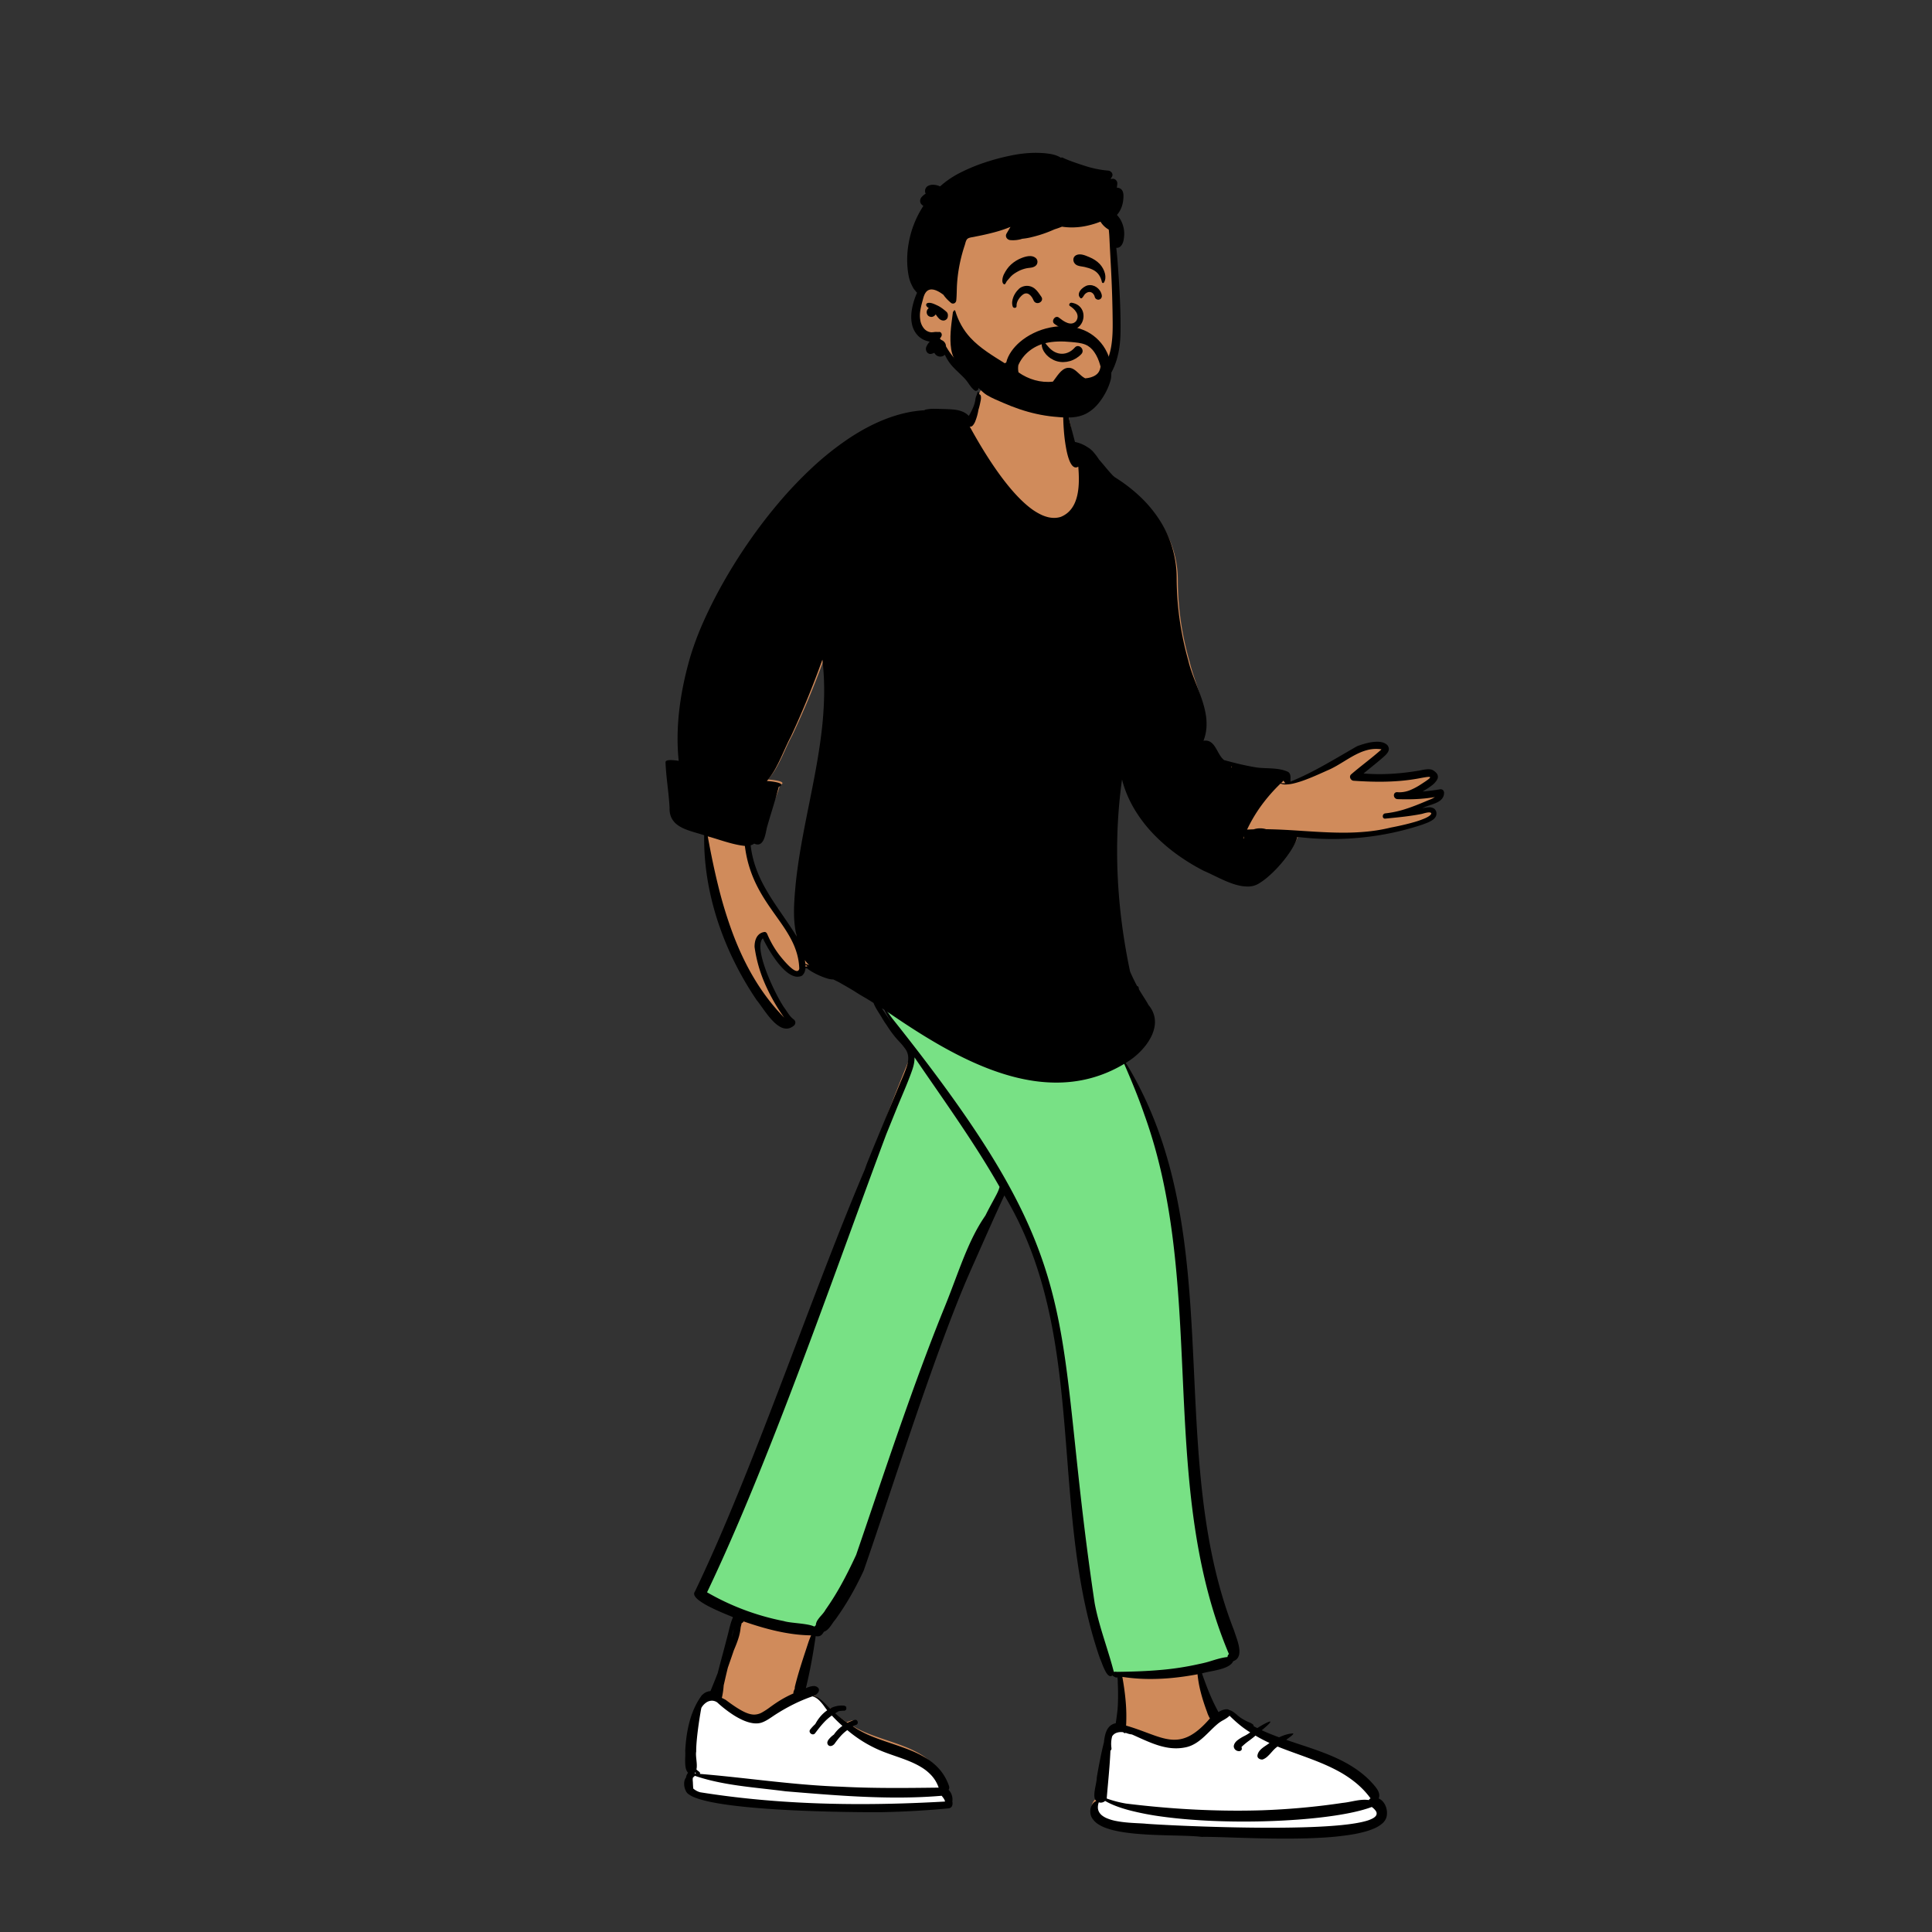 <?xml version="1.0" standalone="no"?>
<svg viewBox="-1300 -200 3350 3350" xmlns="http://www.w3.org/2000/svg" style="width: 487.5px; height: 487.5px; justify-content: center; align-self: center; transform: scale(1, 1);"><rect x="-1300" y="-200" width="3350" height="3350" fill="#333333" stroke="none"/><g transform="rotate(0 528.979 1526.541)"><g transform="translate(-276 479)"><path id="_Skin" data-name="✋ Skin" d="M1068.9,2522h0c-26.6,0-52.547-.721-76.622-1.5-3.9-.126-7.746-.254-11.667-.384l-.046,0c-18.007-.6-33.557-1.113-44.582-1.113-2.3,0-4.39.023-6.2.068-11.925-1.495-29.082-1.916-48.949-2.4-26.613-.653-56.772-1.394-82.741-4.984-6.743-.932-12.977-2.032-18.528-3.269a130.013,130.013,0,0,1-16.112-4.594,66.719,66.719,0,0,1-12.921-6.177,33.374,33.374,0,0,1-8.954-8.018,19.758,19.758,0,0,1-4.5-8.982,23.392,23.392,0,0,1,.017-10.205,19.7,19.7,0,0,1,3.413-7.51,15.353,15.353,0,0,1,6.472-5.021c-5.562-4.2-3.186-16.212-1.089-26.81.964-4.875,1.876-9.479,1.881-12.771.546-3.676,4.053-23.972,8.473-43.8,2.479-11.122,4.776-19.968,6.826-26.292,2.514-7.754,4.654-11.686,6.36-11.686a1.233,1.233,0,0,1,.735.26c1.736-3.619,5.064-6.1,9.892-7.376,2.2-13.085,3.911-26.688,5.243-41.586,1.133-12.684,1.986-26.358,2.606-41.8-.623-.088-1.243-.174-1.9-.264l-.125-.017c-3.386-.465-6.888-.946-10.271-1.738a6.1,6.1,0,0,1-3.767,1.489c-2.861,0-5.7-2.522-8.687-7.713a116.114,116.114,0,0,1-6.578-14.687l-.006-.015c-1.178-3-2.2-5.585-3.054-7.22-4.705-13.258-9.138-27.2-13.177-41.429-3.85-13.568-7.468-27.854-10.754-42.46-6.067-26.965-11.179-55.571-15.629-87.455-3.71-26.582-7.013-55.99-10.1-89.905-2.752-30.235-5.084-61.222-7.339-91.189l0-.053c-3.036-40.339-6.176-82.051-10.392-122.732-2.27-21.9-4.661-41.75-7.309-60.672-2.973-21.248-6.191-40.8-9.837-59.76-3.917-20.366-8.36-40.052-13.207-58.51-5.187-19.752-11.047-38.9-17.417-56.922-6.739-19.063-14.3-37.567-22.468-55a537.364,537.364,0,0,0-28.359-52.733c-13.039,26.064-28.767,60.552-46.746,102.505-15.483,36.129-33.156,79.016-52.528,127.47-35.587,89.012-71.664,183.657-98.006,252.765l-.008.022c-6.724,17.642-13.076,34.305-18.734,49.078-9.765,24.042-15.654,47.323-21.35,69.836l0,.01c-4.4,17.406-8.562,33.848-14.357,50.53a262.244,262.244,0,0,1-10.057,24.972,221.83,221.83,0,0,1-13.595,24.951c-4.5,7.192-16.244,23.694-27.375,37.813-6.426,8.15-11.954,14.653-16.431,19.326-5.291,5.523-8.967,8.323-10.927,8.324a1.385,1.385,0,0,1-1.218-.618c-4.051,29.439-11.552,59.384-18.806,88.343-.918,3.665-1.867,7.454-2.8,11.213a10.189,10.189,0,0,0,1.71,6.574,12.488,12.488,0,0,0,4.062,3.411,31.94,31.94,0,0,0,7.909,2.911,37.831,37.831,0,0,1,12.532,6.917,121.2,121.2,0,0,1,10.642,10.019l0,.006h0a120.942,120.942,0,0,0,10.294,9.718,13.368,13.368,0,0,1,5.312-1.516c1.033,0,1.688.3,1.843.848.273.961-1.019,2.433-3.456,3.938a217.418,217.418,0,0,0,26.706,19.678c3.85-1.379,8.791-3.023,10.462-3.023.342,0,.534.07.571.208.153.57-2.276,2.308-7.219,5.168a135.039,135.039,0,0,0,15.027,9.04c4.936,2.575,10.259,5.037,16.273,7.528,11.17,4.626,23.074,8.64,34.586,12.521l.011,0c10.267,3.462,20.884,7.042,30.9,11.033a183.108,183.108,0,0,1,28.406,13.868,99.34,99.34,0,0,1,23.48,19.559,84.16,84.16,0,0,1,9.136,12.807,89.305,89.305,0,0,1,7,15.3,7.943,7.943,0,0,1-.184,5.614,8.361,8.361,0,0,1-3.4,3.78c2.424,2.079,5.231,6.162,7.149,10.4,2.269,5.012,3.059,9.56,2.227,12.807-.758,2.955-2.812,4.8-6.1,5.493-49.539,4.588-96.5,6.819-143.582,6.819-48.958,0-99.514-2.352-159.1-7.4-8.069-1.511-20.534-2.433-34.966-3.5-19.86-1.469-42.371-3.135-61.464-6.872-10.438-2.043-18.6-4.453-24.967-7.367a40.471,40.471,0,0,1-8.748-5.26,19.564,19.564,0,0,1-5.383-6.536,27.271,27.271,0,0,1-2.728-12.76A18.3,18.3,0,0,1,40.84,2419a12.127,12.127,0,0,1,3.714-4.964A15.98,15.98,0,0,1,47.606,2409c-3.1-2.824-5.011-6.872-5.836-12.371a85.387,85.387,0,0,1-.366-15.252,93.824,93.824,0,0,0-.019-10.885c.245-5.142.859-13.483,2.39-24.018a242.588,242.588,0,0,1,5.689-28.061,130.934,130.934,0,0,1,9.618-25.9c4.205-8.114,8.975-14.015,14.177-17.539a16.41,16.41,0,0,1,7.693-2.016,14.425,14.425,0,0,1,2.294.184c7.485-17.209,12.436-35.194,17.223-52.588l0-.009c3.348-12.164,6.811-24.741,11.084-36.791,2.3-6.483,4.648-12.317,7.181-17.833a159.371,159.371,0,0,1,9.165-17.224c-1.634-.781-4.245-1.926-7.552-3.375-9.744-4.27-24.468-10.723-37.548-17.99a122.543,122.543,0,0,1-17.234-11.2c-4.982-4.038-7.914-7.712-8.715-10.918a6.676,6.676,0,0,1,1.311-6.018c10.982-18.573,22.175-38.914,33.271-60.456,10.552-20.489,21.356-42.727,32.111-66.1,19.791-43.005,39.8-90.5,61.164-145.189,39.558-101.264,76.916-209.862,113.043-314.885,22.748-66.129,44.235-128.591,65.98-188.573,11.676-32.206,22.313-60.618,32.519-86.86,11.42-29.362,22.041-55.349,32.469-79.447-5.15-7.906-10.7-15.938-16.068-23.705l-.006-.009c-11.852-17.155-24.108-34.894-33.277-52.907-32.025-20.28-60.669-37.225-87.568-51.8-1.049.053-2.151.079-3.272.079a105.032,105.032,0,0,1-25.09-3.431,92.5,92.5,0,0,1-22.75-8.827c-1.04,5.321-2.635,9.325-4.739,11.9a9.057,9.057,0,0,1-7.241,3.611c-4.625,0-10.39-3.152-17.133-9.372a147.821,147.821,0,0,1-18.6-21.726,269.3,269.3,0,0,1-15.714-24.481c-4.235-7.485-7.324-13.914-8.476-17.638-4.481,2.981-7.34,8.209-8.495,15.538-1.145,7.266-.633,16.583,1.522,27.693a217.117,217.117,0,0,0,8.984,31.668c7.834,21.792,17.362,40.031,22.725,46.785,1.182,1.716,3.976,4.98,7.21,8.759,7.99,9.335,18.928,22.114,16.83,24.569a22.413,22.413,0,0,1-6.016,3.936,14.86,14.86,0,0,1-5.832,1.228c-6.187,0-12.572-4.043-19.521-12.361-6.042-7.233-11.658-16.667-16.613-24.992l0,0c-4.136-6.949-8.041-13.508-11.445-17.5a549.324,549.324,0,0,1-38.314-64.383,520.224,520.224,0,0,1-29.035-69.367,471.078,471.078,0,0,1-18.134-72.687c-2.034-12.358-3.539-24.83-4.473-37.069-.952-12.47-1.335-25.011-1.14-37.274-3.851-1.266-7.831-2.408-12.044-3.618-11.813-3.391-24.027-6.9-33.225-13.224a33.639,33.639,0,0,1-11.039-11.922A31.068,31.068,0,0,1,7.787,747a40.557,40.557,0,0,1-.779-9.956c-.627-12.335-2.057-23.863-3.44-35.011l0-.011C2.054,689.827.489,677.212.006,663.653a2.322,2.322,0,0,1,.663-1.771c1.2-1.254,4.022-1.89,8.393-1.89a97.4,97.4,0,0,1,13.425,1.236l.346.051c-.976-10.921-1.537-22.055-1.669-33.094-.13-10.854.152-21.911.837-32.863a472.921,472.921,0,0,1,8.673-64.814,529.012,529.012,0,0,1,17.146-63.226A601.437,601.437,0,0,1,72.4,406.088c9.118-19.576,19.547-39.332,30.995-58.719,11.045-18.7,23.282-37.478,36.371-55.8a873.948,873.948,0,0,1,84.743-101.062c7.684-8.479,15.952-16.926,24.573-25.106,8.873-8.418,18.209-16.637,27.748-24.428A468.4,468.4,0,0,1,339.77,97.446,355.4,355.4,0,0,1,409.14,66.5a265.89,265.89,0,0,1,35.793-8.7,217.336,217.336,0,0,1,35.836-3.081,187.187,187.187,0,0,1,27.36,1.98,11.007,11.007,0,0,1,5.761,2.215,10.068,10.068,0,0,1,2.377,3.486v.005h0a13.3,13.3,0,0,0,2.392,3.7,13.879,13.879,0,0,0,5.666,3.283c7.185-11.111,12.564-23.372,15.144-34.523A43.767,43.767,0,0,1,542.4,21.312,28.048,28.048,0,0,1,550.32,9.975a58.555,58.555,0,0,1,19.056-7.78A98.312,98.312,0,0,1,591,0a180,180,0,0,1,25.96,2.093c8.58,1.25,17,2.924,24.1,4.4A139.776,139.776,0,0,1,657.2,11.167a79.642,79.642,0,0,1,15.229,7.259,46.734,46.734,0,0,1,12.158,10.737,36.348,36.348,0,0,1,6.933,15.111,1.187,1.187,0,0,1,.216-.02c2.778,0,4.266,10.087,5.462,18.192.6,4.095,1.125,7.629,1.7,9.072,1.5,6.609,2.388,11.567,3.247,16.363v.006c1.106,6.178,2.151,12.012,4.37,20.532a47.972,47.972,0,0,1,12.911,5.648,73.512,73.512,0,0,1,11.477,8.873c7.271,6.74,13.951,14.97,20.411,22.929,4.366,5.378,8.878,10.938,13.45,15.866a84.628,84.628,0,0,0,14.352,12.756,275.539,275.539,0,0,1,43.44,32.7,216.4,216.4,0,0,1,33.863,39.754,180.279,180.279,0,0,1,29.927,100.075,507,507,0,0,0,5.268,70.628,517.182,517.182,0,0,0,15,69.271c2.756,11.6,6.622,23.216,10.714,35.511,5.624,16.9,11.44,34.368,14.1,51.747a115.347,115.347,0,0,1,1.245,26.048,90.361,90.361,0,0,1-1.888,12.969,85,85,0,0,1-3.964,12.895,20.472,20.472,0,0,1,3.17-.254,18.3,18.3,0,0,1,8.092,1.867,26.619,26.619,0,0,1,6.827,4.883c4.212,4.02,7.84,9.348,11.349,14.5l0,.006h0c4.034,5.924,7.844,11.52,12.3,14.919a502.2,502.2,0,0,0,57.822,11.749c5.047.6,9.606.823,14.015,1.043,10.67.533,19.882.994,31.332,6.392,4.876,3.4,5.235,9.517,5.552,14.915.04.682.082,1.388.132,2.066,41.262-16.577,84.8-40.091,121.938-60.906l1.551-.551.018-.006.007,0c4.293-1.528,9.16-3.259,14.212-4.618a59.1,59.1,0,0,1,15.211-2.339,28.231,28.231,0,0,1,8.682,1.25,19.651,19.651,0,0,1,7.411,4.31c2.23,2.577,3.188,4.612,3.016,6.406-.229,2.383-2.419,4.1-5.193,6.28-.942.739-1.916,1.5-2.909,2.369-3.275,2.851-6.944,6.082-10.493,9.205l-.034.03c-9.1,8.009-19.413,17.087-27.7,23.889,14.548,1.193,29.827,1.824,44.183,1.824,10.393,0,20.421-.323,29.806-.96,10.161-.689,19.653-1.753,28.213-3.163,2.149-.344,4.382-.916,6.54-1.469a45.006,45.006,0,0,1,10.9-1.87,16.417,16.417,0,0,1,5.726.957,20.2,20.2,0,0,1,6.086,4.71,7.4,7.4,0,0,1,1.806,4.751c-.043,3.628-3.07,7.524-9.254,11.909-5.315,3.769-11.955,7.208-17.813,10.242l-.005,0c-3.111,1.611-6.047,3.132-8.217,4.426,11.594-.95,27.3-2.522,36.617-4.088a8.288,8.288,0,0,1,1.366-.118c3.266,0,5.533,2.132,5.917,5.564a13.558,13.558,0,0,1-2.688,8.4,22.582,22.582,0,0,1-7.16,6.011c-5.872,3.369-13.4,5.578-20.682,7.714-6.013,1.764-11.693,3.431-15.525,5.556a69.073,69.073,0,0,1,14.854-1.855,26.614,26.614,0,0,1,10.115,1.636,9.151,9.151,0,0,1,5.8,6.223,13.79,13.79,0,0,1,.173,6.186,7.378,7.378,0,0,1-2.315,3.866c-2.211,1.983-5.6,2.956-9.2,3.987-1.771.508-3.6,1.033-5.362,1.7a491.236,491.236,0,0,1-77.272,18.558,515.5,515.5,0,0,1-140.208,2.578c-1.269,5.85-4.916,13.569-10.544,22.321a206.507,206.507,0,0,1-19.865,25.694,199.325,199.325,0,0,1-23.537,22.469,103.439,103.439,0,0,1-11.38,7.962,46.338,46.338,0,0,1-10.18,4.681,47.2,47.2,0,0,1-11.2,1.294c-8.344,0-17.751-1.931-28.757-5.9-9.677-3.494-19.175-8.015-28.361-12.387-6.225-2.963-12.1-5.762-17.648-8.049a335.821,335.821,0,0,1-47.436-28.885,316.783,316.783,0,0,1-42.913-37.445,255.548,255.548,0,0,1-34.277-44.62,193.63,193.63,0,0,1-21.529-50.412c-2.924,20.686-6.282,45.078-9.01,69.155-2.824,24.936-4.7,47.111-5.742,67.793-1.2,23.939-1.311,46.058-.328,67.621.524,11.509,1.378,22.988,2.537,34.118,1.207,11.587,2.786,23.2,4.7,34.52,2.728,16.177,9.413,39.985,15.31,60.989,3.362,11.974,6.538,23.283,8.738,32.263a.665.665,0,0,1,.091-.474.186.186,0,0,1,.142-.058c1.213,0,6.985,8.549,12.566,16.817l0,.006c3.568,5.285,7.255,10.748,9.631,13.787,9.979,10.626,14.062,22.552,12.137,35.445a54.442,54.442,0,0,1-6.318,17.959,88.5,88.5,0,0,1-12.021,16.627,135.292,135.292,0,0,1-32.432,25.887c6.2,9.931,12.207,20.222,17.841,30.587,5.513,10.142,10.837,20.655,15.824,31.248,4.87,10.342,9.561,21.063,13.943,31.863,4.271,10.527,8.374,21.44,12.195,32.435,7.312,21.04,13.935,43.382,19.685,66.405,5.373,21.516,10.187,44.447,14.308,68.156,3.838,22.084,7.111,44.835,10.006,69.552,2.579,22.022,4.8,45.113,6.779,70.59,3.684,47.34,5.969,95.905,8.178,142.871l0,.073c1.776,37.728,3.611,76.74,6.16,114.844,1.373,20.52,2.837,39.154,4.477,56.967,1.841,19.994,3.854,38.44,6.153,56.391,2.469,19.278,5.29,38,8.387,55.632,3.313,18.869,7.075,37.269,11.18,54.687,4.342,18.424,9.232,36.444,14.532,53.557,5.559,17.949,11.764,35.525,18.442,52.241a110.1,110.1,0,0,0,4.928,11.92l0,.009a139.629,139.629,0,0,1,7.053,17.581c1.962,6.693,2.119,11.78.48,15.55a11.022,11.022,0,0,1-2.927,3.975,15.123,15.123,0,0,1-5.12,2.8c-2.222,4.927-7.908,9.072-17.383,12.671-8.16,3.1-17.653,5.255-26.03,7.157H937c-5.154,1.171-9.606,2.182-13.031,3.243,2.19,6.23,4.4,13.17,6.736,20.518l0,.01c6.019,18.918,12.841,40.36,21.4,55.5.01,0,.133-.056.335-.146l.008,0c.879-.394,3.214-1.442,6.13-2.5,4.843-1.76,8.777-2.652,11.693-2.652,2.187,0,3.772.517,4.709,1.536a4.767,4.767,0,0,1,1.014,3.767c5.026,2.938,15.942,8.77,28.581,15.523,23.908,12.774,53.663,28.672,53.975,30.689a.145.145,0,0,1-.037.131c13.04,4.436,26.84,8.226,40.185,11.892l.011,0c19.857,5.454,40.39,11.094,59.227,19.047a177.152,177.152,0,0,1,27.015,14.021,137.842,137.842,0,0,1,12.362,8.911,125.415,125.415,0,0,1,11.409,10.472c.634.709,1.289,1.425,1.983,2.183,3.278,3.582,6.992,7.64,9.4,12.014,2.792,5.067,3.271,9.579,1.466,13.795a20.261,20.261,0,0,1,7.3,5.261,26.774,26.774,0,0,1,4.88,7.947,30.389,30.389,0,0,1,1.346,18.782,23.811,23.811,0,0,1-6.626,10.223,48.674,48.674,0,0,1-12.381,8.185,107.429,107.429,0,0,1-17.28,6.353,211.257,211.257,0,0,1-21.323,4.731C1150.794,2519.754,1115.269,2522,1068.9,2522ZM153.775,798.169h0c-1.162.872-5.906,1.57-9.718,2.131h-.009c-1.965.289-3.662.539-4.441.753a157.049,157.049,0,0,0,3.255,18.273,185.538,185.538,0,0,0,5.27,17.9,254.247,254.247,0,0,0,15.317,34.706c11.912,22.671,26.635,44.384,40.873,65.383,8.126,11.985,15.8,23.3,22.851,34.607-1.253-4.834-2.331-13.26-3.119-24.365-.671-9.451-1-18.925-1.084-24.64-.058-15.633.63-31.506,2.106-48.527,1.315-15.167,3.229-30.9,5.851-48.1,4.872-31.965,11.52-64.277,17.948-95.526,5.431-26.4,11.047-53.7,15.571-80.678,2.435-14.521,4.368-27.793,5.91-40.573,1.731-14.349,2.927-27.711,3.657-40.848A412.44,412.44,0,0,0,272,485.014c-8.126,22.267-16.773,44.418-25.7,65.838-9.112,21.866-18.78,43.606-28.734,64.614-4.518,8.244-8.586,17.137-12.52,25.737l-.005.011c-4.033,8.818-8.2,17.937-12.913,26.494a126.975,126.975,0,0,1-16.49,23.893,119.864,119.864,0,0,1,13.609,1.528c5,.865,11.04,2.358,11.461,4.553.23,1.2-1.244,2.5-4.383,3.856-3.152,12.2-8.527,24.448-13.724,36.293-4.778,10.891-9.718,22.148-12.9,33.3a72.579,72.579,0,0,0-1.113,9.05c-.392,4.664-.8,9.487-2.042,13.209a11.061,11.061,0,0,1-2.593,4.542,6.167,6.167,0,0,1-4.452,1.751,14.007,14.007,0,0,1-5.731-1.515Z" transform="translate(131.997 -19)" fill="#d08b5b"></path><path id="_Pants" data-name="👖 Pants" d="M313.629,0l13.027,8.868L331.273,12c30.04,20.3,55.826,36.57,81.317,50.926l2.591,1.453,2.59,1.441C453.128,85.4,486.429,100.3,518.683,110.389c75.6,23.638,143.588,20.131,205.111-15.933l1.862-1.1,2.93-1.753,2.518,5.8,2.383,5.517c13.088,30.4,22.563,54.142,30.711,77.66l.364,1.053.685,1.995c23.707,65.761,39.307,136.255,49.4,217.025l.674,5.458c6.932,56.839,10.549,108.99,14.955,201.939l.424,9.026,2.039,43.952c1.759,37.292,2.974,60.327,4.5,84.068l.388,5.959.637,9.453.324,4.641c2.937,41.592,6.531,78.555,11.23,113.683l.626,4.62c11.955,87.114,30.93,162.574,60.209,232.467l.89,2.116.864,2.044-1.7,1.424a4.23,4.23,0,0,0-1.336,2.779l-.013.223-.083,2.638-2.628.254c-6.615.639-12.791,2.111-23.15,5.231l-6.194,1.879-2.386.713c-6.077,1.8-9.97,2.817-14.068,3.62l-.771.148-1.3.237-2.384.549-2.414.542c-39.052,8.651-79.484,11.993-136,12.766l-4.18.052-.455-.187-.036-.008-.155-.025a9.014,9.014,0,0,0-1.587.032l-.462.038-4.152.387-1.079-4.2c-2.571-9.914-5.213-19-9.645-33.367l-.785-2.54-5.415-17.4c-8.724-28.177-12.867-43.209-16.257-60.526l-.329-1.7-.346-1.83-.018-.107c-9.006-60.158-16.4-117.072-23.421-178.41l-.924-8.127c-2.242-19.914-6.194-56.609-9.54-87.876l-5.82-54.586-.453-4.148c-12.2-110.868-22.786-172.98-42.768-237.88-15.226-49.452-35.69-97.518-63.891-149.238l-1.048-1.917-.347-.631-.919.746c-8.977,7.3-14.28,12.242-15.543,14.333l-.06.1L506.8,327l-1.314,2.462-7.875,14.584c-.824,1.536-1.54,2.88-2.207,4.143l-1.227,2.341-1.756,3.409-1.264,2.492-.87,1.732-.984,1.974-2.047,3.064-.911,1.371-1.732,2.622-.856,1.326c-13.355,20.8-23.813,43.211-37.578,78.644l-1.776,4.6-2.818,7.387-8.431,22.311L429.1,492.12l-1.941,5.049c-1.9,4.92-3.685,9.477-5.447,13.9l-.88,2.2-1.438,3.566-2.246,5.526-1.565,3.865c-18.012,44.583-36.621,93.948-56.554,149.561l-3.818,10.682-2.779,7.81c-11.129,31.344-22.476,64.037-35.607,102.448l-3.321,9.724-4.846,14.224L275.65,917.865l-5.492,16.111-4.923,14.377-1.426,3.078-1.393,2.984c-16.683,35.593-32.18,63.587-49.947,88.794l-.621.878-.352.65-.328.574a48.3,48.3,0,0,1-5.229,6.979l-.344.4-2.806,3.235-.63.743c-4.7,5.585-6.423,8.654-6.646,12.412l-.062,1.43-4.908,4.819-1.935-1.014-.428-.216c-3.88-1.888-10.385-3.22-21.147-4.569l-1.237-.153-2.869-.34-9.316-1.054c-8.272-.961-12.927-1.686-16.379-2.7l-.444-.133-.456-.145-1.418-.28A434.793,434.793,0,0,1,5.23,1016.415l-1.417-.81L2.4,1014.79,0,1013.4l2.56-5.359Q12.8,986.558,23.288,963.489c44.547-97.95,90.921-213.136,146.4-360.832l1.684-4.486,4.259-11.37,3.481-9.34c28.162-75.714,101.111-275.18,126.939-344.945l4.51-12.149,1.23-3.295,19.051-47.025,1.144-2.784c.587-1.422,1.2-2.895,1.846-4.449l1.7-4.07,6.192-14.7,2.563-6.137c4.926-11.856,8.066-19.821,11.044-28.136l.364-1.02,1.086-3.091c1.132-3.259.975-13.6-.794-24.357l-.176-1.042-.189-1.06c-2.718-14.806-7.954-28.349-15.635-38.36l-.274-.353-.1-.084-2.849-4.156c-6.133-8.979-10.683-15.893-14.888-22.714l-.35-.568Z" transform="translate(198.298 1069.709)" fill="#78e185"></path><path id="_Shoes" data-name="👟 Shoes" d="M1000.28,244.812c-22.787,0-47.518-.426-73.507-1.265-21.372-.69-43.554-1.657-65.932-2.874-40.44-2.2-68.471-4.5-73.58-5.043-3.1-.285-7.049-.485-11.621-.718-11.362-.578-25.5-1.3-38.424-3.8a79.611,79.611,0,0,1-17.664-5.281,36.36,36.36,0,0,1-6.865-4.011,21.693,21.693,0,0,1-4.952-5.124,16.672,16.672,0,0,1-2.793-7.963,24.4,24.4,0,0,1,1.531-10.108.876.876,0,0,0,.263.042c.882,0,1.7-1.449,2.487-4.429.7-2.636,1.3-6.106,1.877-9.462.908-5.267,1.764-10.24,2.887-11.23l2.257-18.256c6.44-51.848,10.272-80.142,11.388-84.1.236-.372.553-.858.918-1.326a14.633,14.633,0,0,1,6.538-4.715,22.7,22.7,0,0,1,8.039-1.35c.59,0,1.194.019,1.8.055.439.027.906.079,1.471.165a14.5,14.5,0,0,1,2.352,1.524l.628.086.03,0,.013,0c.091.013.183.027.276.042a2.824,2.824,0,0,1,.59.166c.141-.234.266-.489.387-.736l.026-.054c.834.255,1.677.532,2.493.8a34.12,34.12,0,0,0,8.636,2.044l2.623,1.155,3.395,1.514,9.8,4.407,2.191.975C789.6,80.235,815.114,90.2,841.083,90.2a90.873,90.873,0,0,0,12.264-.8,59.763,59.763,0,0,0,16.774-5.071A94.114,94.114,0,0,0,885.2,75.452c9.363-6.664,17.17-14.24,22.87-19.773,2.378-2.308,4.431-4.3,5.975-5.608a56.129,56.129,0,0,1,10.138-6.864c3.9-2.243,7.923-4.562,11.041-7.78,1.98,1.962,11.149,9.39,26.861,19.824A490.281,490.281,0,0,0,1020.346,88.4c14.51,6.95,30.952,12.278,46.852,17.431,15.206,4.928,30.926,10.022,45.148,16.57a251,251,0,0,1,42.3,25.026,288.385,288.385,0,0,1,30.439,25.509l16.113,43.075c-.589,3.756-5.274,7.326-13.924,10.613-8.048,3.058-19.47,5.855-33.947,8.312-26.848,4.558-63.449,7.791-103.061,9.1C1034.838,244.552,1018.02,244.811,1000.28,244.812ZM296.166,196.73c-52.4,0-103.112-1.581-150.725-4.7-51.978-3.4-100.458-8.664-144.094-15.631-1.313-.382-1.722-15.8-.972-36.659.4-11.031,1.081-22.631,1.98-33.545,1.035-12.563,2.313-23.85,3.8-33.549L6.347,71.4c2.387-15.174,4.926-26.586,6.635-33.487,1.88-7.591,3.262-11.818,3.445-12.213l.358-.6A34.681,34.681,0,0,1,27.1,14.836a32.292,32.292,0,0,1,6.845-3.458,21.191,21.191,0,0,1,7.074-1.323,13.713,13.713,0,0,1,7.812,2.287l.1.081,1.93,1.744a206.361,206.361,0,0,0,26.2,20.074,117.681,117.681,0,0,0,19.38,10.166c7.283,2.9,13.982,4.369,19.913,4.369a30.926,30.926,0,0,0,8.915-1.249c7-2.273,13.142-6.427,19.083-10.444l.039-.026c1.47-.994,2.99-2.022,4.5-3,4.264-2.754,8.2-5.4,12.009-7.953,14.363-9.641,26.768-17.967,45.072-24.27,1.259.332,4.887,2.236,9.881,5.631a125.7,125.7,0,0,1,15.722,12.657c3.445,3.294,6.615,6.835,9.971,10.585,6.428,7.182,13.071,14.6,22.809,21.7,9.81,7.146,32.246,17.215,58.225,28.874,31.073,13.945,66.291,29.751,90.728,45.336,5.334,3.4,10.654,8.858,15.812,16.215a143.2,143.2,0,0,1,12.077,21.34,190.4,190.4,0,0,1,10.688,28.079C400.008,195.221,347.62,196.73,296.166,196.73ZM215.439,4.036a32.7,32.7,0,0,0-7.19-3.262c.547-.2,1.094-.431,1.624-.686L210.052,0a51.448,51.448,0,0,1,5.388,4.034Z" transform="translate(170.654 2253.6)" fill="#fff"></path><path id="_Ink" data-name="🖍 Ink" d="M1074.8,2509.082h-.012c-28.2,0-56.525-.772-80.51-1.527-4.023-.126-7.949-.254-11.747-.377l-1.069-.035h-.007c-18.461-.6-34.405-1.115-45.471-1.115-2.338,0-4.436.023-6.234.069-11.93-1.522-29.085-1.951-48.949-2.448-26.608-.665-56.767-1.419-82.735-5.076-6.742-.949-12.975-2.07-18.527-3.33a128.128,128.128,0,0,1-16.112-4.68,66.21,66.21,0,0,1-12.921-6.292,33.6,33.6,0,0,1-8.954-8.167,20.285,20.285,0,0,1-4.51-9.21,24.249,24.249,0,0,1,.058-10.455,20.183,20.183,0,0,1,3.422-7.576,15.385,15.385,0,0,1,6.436-5.066c-5.562-4.278-3.186-16.513-1.089-27.308.965-4.967,1.876-9.656,1.882-13.008.8-5.463,6.58-38.9,12.466-61.473.1-1.507.3-3.155.612-5.187,1.115-7.215,2.789-14.691,7.441-20.489a20.055,20.055,0,0,1,5.59-4.8,21.174,21.174,0,0,1,6.793-2.494c1.2-7.683,2.261-15.75,3.24-24.661.621-9.453.88-19.24.769-29.088-.061-5.287-.2-10.094-.425-14.693-.046-.931-.065-1.89-.086-2.905v-.01a39.928,39.928,0,0,0-.8-8.647,2.365,2.365,0,0,1-1.686.756,2.339,2.339,0,0,1-.761-.132,24.335,24.335,0,0,1-4.426-2.242l-.032-.019c-.459-.273-.934-.555-1.4-.817a1.277,1.277,0,0,1-.141-.095l-.018-.013-.031-.022a5.577,5.577,0,0,1-3.04.987c-2.862,0-5.7-2.569-8.69-7.855a119.294,119.294,0,0,1-6.58-14.954l-.005-.014c-1.177-3.048-2.193-5.681-3.051-7.345-4.694-13.472-9.118-27.556-13.152-41.862-3.843-13.631-7.456-27.911-10.739-42.442-6.058-26.819-11.167-55.044-15.617-86.288-3.708-26.033-7.011-54.683-10.1-87.586-2.754-29.344-5.084-59.263-7.338-88.2l0-.03c-3.037-38.988-6.177-79.3-10.388-118.642-2.268-21.184-4.657-40.4-7.3-58.761-2.971-20.609-6.187-39.613-9.832-58.1-3.915-19.852-8.359-39.105-13.207-57.225-5.188-19.39-11.051-38.279-17.426-56.142-6.742-18.893-14.308-37.347-22.489-54.849a579.006,579.006,0,0,0-28.4-53.346c-15.739,33.8-29.649,65.182-44.375,98.405l0,.006c-4.162,9.39-8.466,19.1-12.855,28.961-19.986,44.9-43.252,104.916-71.127,183.477-24.349,68.624-49.167,142.813-71.063,208.268-16.03,47.918-31.17,93.179-44.518,131.532-7.062,15.245-14.628,29.907-22.486,43.578a467.351,467.351,0,0,1-26.578,41.2,77.1,77.1,0,0,0-5.422,7.269l-.008.013c-3.75,5.458-7.628,11.1-13.7,13.659-.2.031-.464.073-.778.12-2.894,5.411-6.268,8.042-10.313,8.042l-.238,0a25.8,25.8,0,0,1-3.66-.379c-4.807,33.457-10.38,62.977-17.036,90.247,4.508-1.909,9.324-3.675,13.987-3.675.539,0,1.075.023,1.593.07,4.453,1.127,6.991,3.427,7.147,6.477a8.487,8.487,0,0,1-2.4,5.839,16.393,16.393,0,0,1-6.65,4.425,37.644,37.644,0,0,1,12.538,7.047,122.1,122.1,0,0,1,10.649,10.209c1.6,1.667,3.264,3.391,4.938,5.037a42.372,42.372,0,0,1,20.262-5.311c1.308,0,2.638.065,3.951.195a4.6,4.6,0,0,1,3.067,1.519,9.335,9.335,0,0,1,1.45.109c-.177.111-.358.219-.518.314s-.294.174-.433.26a4.7,4.7,0,0,1,.124,4.632,4.042,4.042,0,0,1-3.69,1.978,51.825,51.825,0,0,0-9.11.846c-1.816,1.063-3.956,2.327-6.057,3.651a213.6,213.6,0,0,0,21.3,16.465,78.579,78.579,0,0,1,12.317-5.008,4.7,4.7,0,0,1,1.4-.224,3.791,3.791,0,0,1,2.8,1.215,5.042,5.042,0,0,1,1.3,2.77,4.267,4.267,0,0,1-3.106,4.918c-1.111.319-2.26.685-3.513,1.119-.7.431-1.351.82-1.977,1.188a132.633,132.633,0,0,0,15.128,9.238c4.985,2.631,10.369,5.146,16.461,7.688,11.314,4.721,23.416,8.82,35.12,12.784l.014.005c10.4,3.522,21.153,7.164,31.31,11.229a185.107,185.107,0,0,1,28.788,14.118,100.323,100.323,0,0,1,23.761,19.9,84.781,84.781,0,0,1,9.213,13.027,90.025,90.025,0,0,1,7.017,15.559,8.073,8.073,0,0,1-.738,6.774,21.422,21.422,0,0,1,5.659,9.383,23.348,23.348,0,0,1,.833,10.753,13.022,13.022,0,0,1-.387,7.575,7.409,7.409,0,0,1-5.683,4.317c-19.531,1.821-38.973,3.292-57.786,4.374-19.468,1.12-38.952,1.863-57.911,2.208-2.782.027-7.57.06-14.582.06-24.1,0-108.78-.437-186.353-6.055-39.517-2.862-71.206-6.647-94.187-11.253-13.164-2.638-23.631-5.584-31.11-8.757a43.251,43.251,0,0,1-9.53-5.3,13.393,13.393,0,0,1-4.74-5.959c-3.274-6.656-4.21-16.88.5-22.719a16.864,16.864,0,0,1,3.565-8.307c-2.49-2.517-4.015-6.47-4.663-12.084a108.386,108.386,0,0,1-.234-15.288,90.617,90.617,0,0,0-.029-10.459c.457-8.914,1.254-17.456,2.371-25.388a210.5,210.5,0,0,1,5.078-25.272,155.52,155.52,0,0,1,8.59-24.131A120.486,120.486,0,0,1,63.1,2260.307a2.349,2.349,0,0,1,1.155-.83,20.6,20.6,0,0,1,13.625-6.164l.046-.113c.148-.368.306-.759.455-1.137,3.939-9.3,7.672-18.689,12.066-29.932,2.756-10.8,5.6-21.482,9.017-34.2,3.015-11.21,6.027-22.671,8.951-34.066.466-1.818.909-3.642,1.378-5.573l0-.014c1.843-7.59,3.75-15.437,6.963-22.359l-.06-.206c-.089-.307-.177-.607-.273-.9-13.819-5.577-28.321-11.625-40.752-18.058a122.072,122.072,0,0,1-17.257-10.461c-4.886-3.709-7.774-7.1-8.585-10.074a6.01,6.01,0,0,1,1.1-5.484c60.286-125.369,120-282.7,177.743-434.846l.008-.021c19.467-51.293,39.6-104.333,59.079-154.3,21.793-55.9,40.681-102.565,57.745-142.653,1.6-4.732,3.14-8.921,4.693-12.807,5.075-12.692,10.148-25.147,15.079-37.018L378.7,1266.75l13.425-32.328,9.387-22.6,4.422-10.647c1.089-2.623,2.235-5.29,3.343-7.87l.043-.1c3.214-7.48,6.537-15.214,9.022-23.059a45.875,45.875,0,0,0,2.494-15.159,28.29,28.29,0,0,0-1.171-7.36,27.189,27.189,0,0,0-3.364-7.111,114.77,114.77,0,0,0-11.442-13.853l-.006-.006-.008-.009c-2.7-2.938-5.484-5.976-7.974-9.112a195.45,195.45,0,0,1-13.342-18.825,127.942,127.942,0,0,1-7.593-11.715l-.027-.046c-.686-1.15-1.334-2.237-1.973-3.279-.938-1.531-1.911-3.066-2.942-4.692l-.012-.019c-3.843-6.065-7.818-12.337-10.357-18.934-4.575-2.887-8.665-5.444-12.5-7.815-7.968-4.47-14.915-8.682-21.237-12.877-8.969-5.338-17.843-10.483-26.377-15.292-3.068-1.524-6.208-3.077-9.6-4.748-.319.028-.664.042-1.023.042a37.28,37.28,0,0,1-10.025-1.888,113.315,113.315,0,0,1-12.634-4.736c-9.088-3.99-17.308-8.753-21.454-12.43-.993-.2-2-.429-3.081-.7a22.956,22.956,0,0,1-1.678,7.221,16.614,16.614,0,0,1-4.29,5.962,17.336,17.336,0,0,1-7.77,1.834c-5.646,0-11.876-2.67-18.515-7.941-5.61-4.453-11.54-10.775-17.624-18.789a220.991,220.991,0,0,1-14.6-22.076c-3.556-6.091-7-12.579-9.441-17.8-4.186,4.093-5.362,12.215-3.491,24.14a136.944,136.944,0,0,0,4.209,17.793c1.8,6.007,4.078,12.545,6.767,19.434a392.038,392.038,0,0,0,16.974,37.264c5.631,10.813,10.917,19.652,14.5,24.25.572.847,1.134,1.694,1.728,2.591l.016.024c3.621,5.467,7.365,11.12,12.442,14.879a7.414,7.414,0,0,1,3.15,5,7.046,7.046,0,0,1-1.811,5.394,23.99,23.99,0,0,1-6.8,4.438,17.65,17.65,0,0,1-6.8,1.377,23.508,23.508,0,0,1-11.845-3.639,56.075,56.075,0,0,1-11.318-9.207c-7.3-7.424-13.893-16.668-19.711-24.823l-.007-.01c-3.307-4.635-6.163-8.638-8.662-11.619a561.906,561.906,0,0,1-38.312-65.579,535.44,535.44,0,0,1-29.034-70.657,487.165,487.165,0,0,1-18.134-74.038c-2.034-12.588-3.539-25.291-4.473-37.758-.952-12.7-1.335-25.475-1.14-37.967-3.842-1.287-7.82-2.45-12.032-3.682l-.012,0c-11.811-3.454-24.025-7.026-33.223-13.47A34.037,34.037,0,0,1,10.728,739.97a32.022,32.022,0,0,1-2.945-8.31A42.065,42.065,0,0,1,7,721.519c-.622-12.474-2.04-25.091-3.411-37.293v-.018C2.067,670.626.489,656.582,0,642.686a2.4,2.4,0,0,1,.682-1.824c1.209-1.264,4.027-1.905,8.373-1.905a95.814,95.814,0,0,1,13.421,1.258l.352.053a379.556,379.556,0,0,1-1.879-45.576,442.235,442.235,0,0,1,3.241-45.528c1.786-14.624,4.336-29.793,7.581-45.086,3.049-14.37,6.8-29.257,11.142-44.249a513.008,513.008,0,0,1,22.824-60.775c9.71-21.92,21.192-44.647,34.127-67.552,13.366-23.668,28.1-47.183,43.777-69.892,16.459-23.834,33.878-46.644,51.774-67.8a712.86,712.86,0,0,1,58.117-61.262A510.967,510.967,0,0,1,316.34,82.259C362.326,51.418,407.1,34.621,449.413,32.336a.591.591,0,0,1-.034-.509.5.5,0,0,1,.354-.284,67.082,67.082,0,0,1,16.417-1.706c2.875,0,5.744.091,8.519.18l.538.017c1.559.05,3.153.093,4.7.135l.322.009c6.974.188,14.18.381,21.17,1.176a49.879,49.879,0,0,1,13.346,3.355,31.329,31.329,0,0,1,11.138,7.486q.445-.805.891-1.608a110.888,110.888,0,0,0,7.713-15.853,75.261,75.261,0,0,0,2.229-7.563c.186-.945.339-1.913.486-2.849a25.586,25.586,0,0,1,2.149-7.957,1.521,1.521,0,0,1,.092-.146l.008-.012c.018-.027.036-.053.053-.081A48.774,48.774,0,0,1,541.722,0c1.06.43,1.836,2,2.306,4.655a3.668,3.668,0,0,1,2.6,2.662c.843,3.641.033,7.422-.751,11.079l-.019.09c-.108.5-.219,1.024-.323,1.53a116.878,116.878,0,0,1-2.954,11.532A96.2,96.2,0,0,1,537,51.721a25.932,25.932,0,0,1-3.819,6.58c-1.421,1.649-2.875,2.486-4.323,2.486a4.059,4.059,0,0,1-1.462-.282c20.622,37.688,40.98,69.572,60.51,94.766,14.852,19.16,29.106,34.229,42.364,44.788A105.561,105.561,0,0,0,652.2,213.894a62.066,62.066,0,0,0,10.87,3.788,45.751,45.751,0,0,0,10.7,1.326,38.559,38.559,0,0,0,11.486-1.729,43.69,43.69,0,0,0,10.986-6.343,43.25,43.25,0,0,0,8.188-8.657,53.056,53.056,0,0,0,5.763-10.465,73.114,73.114,0,0,0,3.711-11.764c3.817-16.634,2.966-35.4,1.8-49.894a8.3,8.3,0,0,1-4.318,1.366c-2.7,0-5.238-1.727-7.557-5.135-3.322-4.884-6.2-13.167-8.555-24.62A287.2,287.2,0,0,1,690.693,67.3c-.876-11.234-1.275-22.771-1.124-32.484.145-9.333.8-16.142,1.8-18.679a1.051,1.051,0,0,1,.619-.231c1.074,0,2.082,2.1,3.081,6.42.861,3.723,1.567,8.429,2.19,12.581v.008a62.767,62.767,0,0,0,1.605,8.7c2.463,11.018,5.393,22.113,8.226,32.843l0,.007c.892,3.376,1.9,7.2,2.858,10.885a60.069,60.069,0,0,1,22.22,9.332c.13.076.265.149.394.22l.006,0c.184.1.375.205.557.316a38.286,38.286,0,0,1,9.923,9,87.425,87.425,0,0,1,8.391,11.357c3.293,3.742,6.548,7.63,9.7,11.39l.02.024.048.058c2.178,2.6,4.43,5.292,6.675,7.909,2.54,2.963,5.241,5.954,8.029,8.889l.575.484.063.053c.828.7,1.684,1.419,2.533,2.116a275.945,275.945,0,0,1,43.438,33.3,219.448,219.448,0,0,1,33.864,40.5,186.059,186.059,0,0,1,29.926,101.932,525.779,525.779,0,0,0,5.268,71.94,535.263,535.263,0,0,0,15,70.559c3.211,13.772,8.709,27.908,14.027,41.579,6.12,15.737,12.449,32.009,15.545,48.2a100.616,100.616,0,0,1,1.88,24.372,80.473,80.473,0,0,1-1.583,12.254,78.006,78.006,0,0,1-3.665,12.3,21.83,21.83,0,0,1,3.435-.285,16.054,16.054,0,0,1,7.135,1.576,18.959,18.959,0,0,1,5.528,4.164c3.271,3.45,5.883,8.152,8.41,12.7,3.2,5.756,6.5,11.7,11.233,15.38,21.493,5.848,38.662,10.06,57.819,12.986,5.236.629,10.6.852,16.274,1.088,12.685.527,25.8,1.071,37.071,6.485,4.182,2.968,4.062,7.775,3.945,12.423-.036,1.468-.074,2.985.03,4.4a507.447,507.447,0,0,0,47.529-22.708c15.419-8.267,30.79-17.214,45.655-25.868,7.34-4.273,14.931-8.691,22.46-12.989,3.832-1.383,9.663-3.407,16.031-5.011a77.1,77.1,0,0,1,18.444-2.646,34.2,34.2,0,0,1,9.763,1.274,19.288,19.288,0,0,1,7.853,4.39,10.989,10.989,0,0,1,2.753,5.8,9.93,9.93,0,0,1-1,5.4c-1.61,3.431-4.867,6.59-7.841,9.227-7.107,6.3-14.6,12.371-21.849,18.241-4.312,3.492-8.771,7.1-13.108,10.732,8.97.749,18.249,1.13,27.58,1.13,10.99,0,22.412-.528,33.95-1.57,10.91-.986,22.265-2.462,33.747-4.387,1.581-.257,3.19-.583,4.894-.929l.01,0a61.533,61.533,0,0,1,11.988-1.625,20.213,20.213,0,0,1,7.142,1.166A24.185,24.185,0,0,1,1337,661.8a9.813,9.813,0,0,1,2.263,5.922,12.378,12.378,0,0,1-2.469,7.1,34.642,34.642,0,0,1-6.314,6.691c-5.043,4.258-11.193,7.972-16.134,10.957l-.005,0c-.551.332-1.083.654-1.592.963,10.12-.844,20.187-2.116,29.921-3.784a8.137,8.137,0,0,1,1.364-.12c3.266,0,5.534,2.172,5.919,5.667a16.5,16.5,0,0,1-2.1,8.655,18.794,18.794,0,0,1-5.7,6.01c-4.708,3.312-10.941,5.424-16.969,7.466-4.774,1.617-9.28,3.143-12.9,5.186a51.763,51.763,0,0,1,11.624-1.708,15.768,15.768,0,0,1,7.826,1.725,10,10,0,0,1,4.744,6.574,11.316,11.316,0,0,1-.932,7.722,16.88,16.88,0,0,1-5.21,5.728c-4.44,3.249-10.292,5.429-14.995,7.181-.8.3-1.622.6-2.383.9a483.673,483.673,0,0,1-77.269,18.9,506.124,506.124,0,0,1-140.2,2.627c-1.269,5.959-4.915,13.821-10.543,22.735a209.961,209.961,0,0,1-19.865,26.172,200.939,200.939,0,0,1-23.537,22.886,103.361,103.361,0,0,1-11.38,8.111,35.234,35.234,0,0,1-21.378,6.086c-8.343,0-17.749-1.967-28.755-6.014-9.678-3.559-19.175-8.164-28.359-12.617l-.028-.013c-6.217-3.014-12.088-5.86-17.621-8.186a355.15,355.15,0,0,1-46.867-28.531,299.987,299.987,0,0,1-41.661-36.18,238.659,238.659,0,0,1-33.026-43.488,204.226,204.226,0,0,1-12.2-24.379,190.025,190.025,0,0,1-8.757-26.078c-3.8,27.415-6.359,55.535-7.591,83.577-1.207,27.483-1.174,55.6.1,83.579,1.246,27.431,3.716,55.438,7.339,83.243,3.554,27.268,8.31,55.049,14.137,82.569,4.318,9.82,8.184,17.8,12.168,25.129a3.18,3.18,0,0,1,2.748,2.938c.12.874.3,1.8.565,2.924,2.418,4.109,5.005,8.2,7.508,12.154l.022.034c2.079,3.285,4.228,6.682,6.282,10.093,1.063,1.762,1.945,3.334,2.7,4.8a46.448,46.448,0,0,1,9.792,18.4,45.232,45.232,0,0,1,.648,19.085,64.558,64.558,0,0,1-6.547,18.762,96.629,96.629,0,0,1-11.786,17.4,123.426,123.426,0,0,1-31.442,26.62c6.2,10.116,12.207,20.574,17.841,31.082,5.513,10.282,10.836,20.915,15.82,31.6a681.527,681.527,0,0,1,26.118,64.634c7.3,21.079,13.917,43.389,19.652,66.311,5.361,21.427,10.16,44.21,14.264,67.715,3.822,21.891,7.078,44.41,9.954,68.846,2.562,21.768,4.761,44.569,6.723,69.7,3.644,46.7,5.89,94.583,8.061,140.891v.012c1.746,37.233,3.552,75.735,6.075,113.439,1.359,20.306,2.811,38.758,4.438,56.41,1.828,19.822,3.829,38.143,6.118,56.011,2.458,19.186,5.27,37.849,8.358,55.47,3.3,18.852,7.057,37.285,11.157,54.787,4.337,18.513,9.22,36.669,14.515,53.964,5.557,18.149,11.758,35.981,18.433,53,.65,2.175,1.56,4.783,2.523,7.543l.005.015c4.186,12,9.918,28.429,5.019,38.494a13.93,13.93,0,0,1-3.411,4.466,16.575,16.575,0,0,1-5.541,3.088c-2.143,4.843-7.295,8.709-15.747,11.817-7.343,2.7-16.105,4.443-23.836,5.979l-.014,0c-5.489,1.092-10.674,2.123-14.52,3.338,4.592,13.307,8.667,24.156,12.828,34.141a323.585,323.585,0,0,0,15.752,32.882l.2.09.011,0a27.43,27.43,0,0,1,6.408-3.349,22.047,22.047,0,0,1,7.462-1.538,7.412,7.412,0,0,1,5.122,1.615,9.392,9.392,0,0,1,3.017.905c3.635,1.808,6.924,4.588,10.105,7.278a69.5,69.5,0,0,0,7.738,5.948,95.105,95.105,0,0,0,10.4,5.651c.821.38,1.667.734,2.485,1.076a22.875,22.875,0,0,1,7.1,4.032,2.814,2.814,0,0,1,.864,2.764c2.657,1.381,4.64,2.416,6.427,3.355,10.995-6.926,19.655-11.4,22.061-11.4.368,0,.592.1.666.31.455,1.269-4.72,6.4-14.966,14.833,8.688,4.02,18.254,7.919,30.107,12.27,8.808-4.237,16.806-6.46,24.45-6.8a.657.657,0,0,1,.13.517c-.209,1.638-4.725,4.977-8.354,7.661l-.008.006a41.728,41.728,0,0,0-3.842,3.021c7.455,2.583,15.163,5.134,22.618,7.6l.059.02c22.323,7.385,45.406,15.021,66.791,25.123a224.18,224.18,0,0,1,30.739,17.358,174.463,174.463,0,0,1,14.109,10.674,156.968,156.968,0,0,1,13.043,12.308c.648.739,1.355,1.524,1.978,2.217,3.28,3.65,6.994,7.784,9.405,12.24,2.793,5.163,3.274,9.759,1.469,14.053a20.273,20.273,0,0,1,7.3,5.36,27.353,27.353,0,0,1,4.88,8.094,31.485,31.485,0,0,1,1.345,19.132,23.576,23.576,0,0,1-6.842,10.413,50.641,50.641,0,0,1-12.99,8.337,115.163,115.163,0,0,1-18.215,6.472,229.512,229.512,0,0,1-22.52,4.818,505.245,505.245,0,0,1-54.269,5.529C1117.251,2508.6,1097.483,2509.082,1074.8,2509.082ZM751.252,2446.17h0a24.4,24.4,0,0,0-1.531,10.108,16.678,16.678,0,0,0,2.793,7.963,21.694,21.694,0,0,0,4.952,5.124,36.367,36.367,0,0,0,6.865,4.011A79.613,79.613,0,0,0,782,2478.658c12.92,2.5,27.057,3.222,38.417,3.8h.008c4.568.232,8.514.432,11.619.718,5.985.638,36.185,2.422,75.134,3.977,34.933,1.394,87.807,3.056,141.314,3.057h.016c51.986,0,93.793-1.57,124.26-4.667,17.715-1.8,31.717-4.144,41.615-6.963a54.868,54.868,0,0,0,12.537-4.968c3.16-1.866,5.12-3.913,5.828-6.084a7.3,7.3,0,0,0-1.028-6.179,26.642,26.642,0,0,0-7.19-7.129c-20.239,7.719-52.338,14.169-92.824,18.654-19.368,2.145-40.293,3.8-62.193,4.924s-44.432,1.691-66.949,1.692c-51.694,0-100.6-2.963-141.421-8.571a471.337,471.337,0,0,1-57.559-11.147c-17.329-4.669-31.247-10.087-41.366-16.1a10.845,10.845,0,0,1-7.63,3.009,11.026,11.026,0,0,1-3.331-.507Zm38.655-121.825a22.708,22.708,0,0,0-8.039,1.35,14.641,14.641,0,0,0-6.539,4.716c-.284.366-.567.775-.917,1.325a51.08,51.08,0,0,0-1.205,20.233,5.051,5.051,0,0,1-1.761,4.667c-.789,18.994-2.524,38.291-4.2,56.953-.766,8.518-1.558,17.321-2.243,25.929a193.475,193.475,0,0,0,33.518,8.79c32.532,4,64.978,7.066,96.437,9.1,32.7,2.119,65.281,3.194,96.837,3.2h.031c14.167,0,28.429-.218,42.39-.646,23.548-.851,47.156-2.347,70.169-4.446,23.469-2.141,46.955-4.966,69.805-8.4,5.226-.492,10.586-1.536,15.769-2.546,7.263-1.414,14.768-2.875,22.1-2.875a47.582,47.582,0,0,1,7.426.551,6.856,6.856,0,0,1,3.015-2.939,144.231,144.231,0,0,0-12.333-14.713,154.513,154.513,0,0,0-13.76-12.683,193.781,193.781,0,0,0-30.939-20.419c-21.855-11.794-46.079-20.565-69.506-29.048l-.008,0c-11.468-4.152-23.327-8.445-34.643-13.008-4.053,2.593-7.49,6.449-10.813,10.177a85.917,85.917,0,0,1-6.919,7.188,24.769,24.769,0,0,1-8.052,5.012,8.7,8.7,0,0,1-1.289.093,8.883,8.883,0,0,1-6.514-2.637,5.531,5.531,0,0,1-1.363-4.438c1.294-8.1,8.224-12.805,14.926-17.359,2.118-1.439,4.117-2.8,5.949-4.26-8.794-4.11-16.751-8.282-24.328-12.753-3.379,3.047-7.082,5.82-10.662,8.5a114.174,114.174,0,0,0-13.621,11.348c.856,2.092.853,3.877-.008,5.16a5.089,5.089,0,0,1-4.375,1.938,9.378,9.378,0,0,1-5.916-2.176,8.339,8.339,0,0,1-3.022-6.448c.366-3.649,2.433-6.979,6.319-10.179a76.208,76.208,0,0,1,11.981-7.458l.008,0a66.51,66.51,0,0,0,10.181-6.268,163.254,163.254,0,0,1-18.753-13.415c-5.52-4.529-11.093-9.594-17.037-15.484-3.117,3.217-7.144,5.535-11.037,7.777l0,0a56.116,56.116,0,0,0-10.138,6.864c-4.646,3.933-9.134,8.356-13.473,12.634l0,0c-6.216,6.127-12.643,12.463-19.688,17.516a64.493,64.493,0,0,1-11.193,6.542,50.525,50.525,0,0,1-12.8,3.871,79.03,79.03,0,0,1-14.466,1.327,90.635,90.635,0,0,1-17.06-1.672,128.453,128.453,0,0,1-16.617-4.4c-10.947-3.634-21.812-8.53-32.318-13.264l-.023-.01-.012-.006c-3.465-1.562-7.048-3.177-10.564-4.714a34.11,34.11,0,0,1-8.644-2.046l-.111-.037c-.779-.255-1.585-.519-2.374-.761l-.01.021c-.119.245-.254.523-.4.769a2.818,2.818,0,0,0-.589-.165c-.2-.034-.4-.06-.586-.085l-.049-.007-.312-.043a14.518,14.518,0,0,0-2.353-1.526c-.567-.086-1.034-.138-1.47-.165C791.1,2324.365,790.5,2324.346,789.907,2324.346Zm-739.259,75.76h0a5.746,5.746,0,0,1-2.317,2.372c-1.6.928-1.225,5.169-1,7.7.051.574.1,1.07.1,1.409.1,3.4.307,6.88.634,10.644a30.694,30.694,0,0,0,11.986,6.483c22.5,3.592,45.734,6.75,69.061,9.387,22.6,2.554,45.943,4.693,69.389,6.358,22.639,1.608,46.059,2.823,69.609,3.61,22.662.757,46.12,1.141,69.723,1.141,23.809,0,48.526-.39,73.465-1.16,23.708-.732,48.387-1.83,73.35-3.263-.574-3.323-2.81-6.158-4.972-8.9l-.014-.017c-.28-.356-.57-.724-.851-1.086-24.407,2.076-49.745,3.085-77.459,3.085-27.89,0-58.48-1.058-93.518-3.235-31.175-1.937-62.7-4.548-93.184-7.073l-6.575-.544c-11.83-1.556-23.979-2.928-35.728-4.255-20.307-2.293-41.305-4.665-61.731-8.086-11-1.842-20.932-3.829-30.366-6.075-10.6-2.524-20.285-5.3-29.61-8.5Zm29.76-130.182a18.021,18.021,0,0,0-10.334,3.543,27.963,27.963,0,0,0-7.861,8.763c-.275.472-2.622,13.469-4.816,28.985-2,14.164-4.361,33.773-4.221,46.757-.735,3.906-.218,8.9.329,14.186.616,5.953,1.254,12.108.062,16.969a16,16,0,0,0,2.866,2.527l.005,0a14.786,14.786,0,0,1,3.077,2.8,1.877,1.877,0,0,1-.09,2.391c30.639,2.523,61.725,5.95,91.787,9.265l.023,0c25.093,2.767,51.041,5.628,76.615,7.951,28.675,2.6,53.821,4.238,76.876,4.995,28.364,1.5,58.831,2.2,95.882,2.2,24.308,0,49.011-.3,72.9-.59h.077a59.922,59.922,0,0,0-5.175-11.256,61.338,61.338,0,0,0-7.021-9.546,79.677,79.677,0,0,0-18.336-14.873c-13.716-8.344-29.688-13.889-45.134-19.252l-.007,0c-4.881-1.695-9.49-3.3-14.022-4.98a221.332,221.332,0,0,1-36.145-16.815,224.224,224.224,0,0,1-32.561-23.023,71.1,71.1,0,0,0-12,10.875,145.55,145.55,0,0,0-10.069,12.775,12.017,12.017,0,0,1-3.266,2.811,8.025,8.025,0,0,1-3.952,1.19,5.179,5.179,0,0,1-4.517-2.689,5.633,5.633,0,0,1-.738-4.05,11.187,11.187,0,0,1,2-4.354,42.874,42.874,0,0,1,9.289-8.815,59.455,59.455,0,0,1,14.772-15.055,248.706,248.706,0,0,1-18.3-17.94c-11.792,7.993-20.532,19.494-28.984,30.617l-.334.44a4.691,4.691,0,0,1-3.524,1.595,5.7,5.7,0,0,1-3.008-.9,6.244,6.244,0,0,1-2.175-2.295,4.617,4.617,0,0,1,.242-4.929,80.109,80.109,0,0,1,9.043-9.76,72.6,72.6,0,0,1,8.943-13.188,61.5,61.5,0,0,1,11.705-10.671c-1.471-1.847-2.92-3.818-4.321-5.724a90.826,90.826,0,0,0-9.245-11.27,32,32,0,0,0-5.492-4.372,23.641,23.641,0,0,0-6.515-2.83,277.34,277.34,0,0,0-33.524,14.135,332.246,332.246,0,0,0-31.555,18.089c-1.505.979-3.022,2.005-4.49,3l-.053.036c-5.938,4.015-12.079,8.168-19.078,10.441a30.925,30.925,0,0,1-8.915,1.249c-6.305,0-13.469-1.658-21.293-4.931a125.031,125.031,0,0,1-20.469-11.207,209.768,209.768,0,0,1-25.083-19.7l-.018-.016c-.379-.345-.607-.553-.653-.584A16.3,16.3,0,0,0,80.408,2269.923ZM51.177,2394.206c-.207.255-.413.487-.628.707a6.7,6.7,0,0,1,.462,1.259l.995.08h.015c.363.029.726.059,1.089.087A11.138,11.138,0,0,1,51.177,2394.206Zm740.915-165.562c2.763,15.413,4.643,29.174,5.747,42.069a293.832,293.832,0,0,1,.758,42.394c13.22,3.818,25.034,8.221,35.458,12.106l.031.011c8.942,3.333,17.389,6.48,25.3,8.736,8.786,2.5,16.063,3.671,22.9,3.671a54.1,54.1,0,0,0,14.287-1.868,61.266,61.266,0,0,0,14.68-6.194c10.33-5.934,21.025-15.382,32.7-28.885a52.657,52.657,0,0,1-4.93-11l-.005-.015c-.3-.821-.6-1.67-.911-2.5-4.154-11.37-7.371-21.524-9.836-31.041a203.46,203.46,0,0,1-5.8-32.008c-13.854,2.617-27.467,4.628-40.461,5.977a397.514,397.514,0,0,1-40.844,2.188A322.5,322.5,0,0,1,792.092,2228.644Zm-656.748-96.2h0a5.326,5.326,0,0,1-3.3,2.956c-.65,2.875-1.214,5.257-1.775,7.5a87.58,87.58,0,0,1-3.976,19.137c-2.083,6.634-4.686,13.018-6.957,18.389-.28.666-.561,1.343-.832,2l-.059.143-.132.32c-2.533,7.55-5.2,15.216-7.785,22.629l-.014.041-.215.618c-.723,2.074-1.47,4.219-2.2,6.326-1.938,7.656-3.733,15.485-5.468,23.056l0,.013-.126.55c-.548,2.389-1.114,4.859-1.676,7.282a137.535,137.535,0,0,1-2.977,20.771,6.675,6.675,0,0,1-.272.9,75.489,75.489,0,0,1,6.887,3.557c12.467,9.371,21.918,15.6,29.742,19.616,7.683,3.938,13.887,5.773,19.525,5.775a28.233,28.233,0,0,0,13.348-3.579,123.51,123.51,0,0,0,14.048-9.212c9.706-6.955,21.783-15.609,40.621-23.866-.3-2.177.553-4.2,1.453-6.347l0-.007c.244-.582.5-1.184.732-1.8.04-.1.08-.21.119-.316l.052-.137.026-.069a10.393,10.393,0,0,1,.234-3.367c5.313-21.743,12.46-43.465,19.371-64.471,1.308-3.974,2.789-8.478,4.212-12.848,1.382-4,3.02-7.96,4.447-11.361a261.808,261.808,0,0,1-29.855-2.164c-9.451-1.215-19.394-2.977-29.553-5.237-9.351-2.081-18.873-4.562-29.111-7.585-8.969-2.648-18.3-5.661-28.531-9.209Zm247.73-1058.113h0c36.154,45.1,67.141,85.246,94.732,122.721,13.776,18.712,26.834,36.954,38.81,54.22s23.307,34.185,33.677,50.285c10.327,16.035,20.075,31.837,28.972,46.969,8.825,15.01,17.134,29.906,24.7,44.274,7.468,14.189,14.482,28.386,20.847,42.2,6.255,13.571,12.119,27.278,17.428,40.741a740.736,740.736,0,0,1,26.309,79.589c6.814,25.256,12.627,51.816,17.77,81.2,9.761,55.767,16.187,116.6,23.627,187.032v.007c3.964,37.528,8.457,80.063,13.919,125.989,6.246,52.512,12.879,102.067,20.28,151.5,4.558,24.4,12.066,48.438,19.327,71.686l0,.006c4.811,15.406,9.787,31.335,13.85,47.205.29-.026.586-.056.837-.081l.02,0c.9-.089,1.741-.174,2.526-.174a5.735,5.735,0,0,1,1.728.217l.009,0,.007,0,.023.009c29.282-.341,51.585-1.268,72.315-3.007a493.735,493.735,0,0,0,71.483-10.836,182.164,182.164,0,0,0,21.227-5.548l.008,0c8.792-2.678,17.883-5.448,26.951-6.324a7.238,7.238,0,0,1,2.422-5.208c-7.914-18.728-15.253-38.324-21.814-58.24-6.254-18.985-12.008-38.9-17.1-59.178-4.816-19.175-9.212-39.357-13.064-59.986-3.6-19.28-6.863-39.69-9.7-60.663-2.641-19.539-4.933-39.56-7.007-61.208-1.848-19.291-3.48-39.448-4.988-61.623-2.8-41.2-4.74-83.279-6.613-123.969-1.727-37.511-3.512-76.3-5.973-114.353-2.759-42.666-6.093-79.829-10.193-113.612-2.358-19.433-5.048-38.366-8-56.272-3.155-19.161-6.732-37.928-10.632-55.78-4.127-18.89-8.768-37.457-13.795-55.185-5.275-18.6-11.157-36.937-17.484-54.488-10.812-31.623-23.875-62.59-35.229-88.711a235.387,235.387,0,0,1-29.005,14.755,221.814,221.814,0,0,1-58.977,15.844,239.02,239.02,0,0,1-29.756,1.84,271.852,271.852,0,0,1-39.182-2.933,330.908,330.908,0,0,1-39-8.229c-12.493-3.408-25.468-7.671-38.563-12.669-12.255-4.677-25-10.146-37.886-16.254-50.842-24.1-99.224-55.864-139.847-83.754Zm-265.011,1070.8c-.489,2.159-1.01,4.316-1.513,6.4l-.024.1c-.429,1.779-.835,3.46-1.222,5.143-.117.508-.237,1.021-.354,1.521l-.027.115q-.187.8-.372,1.6A80.043,80.043,0,0,0,118.063,2145.131ZM431.711,1154.4c.209,6.474-1.1,13.684-4,22.043-5.382,15.489-11.9,30.934-18.2,45.871-2.857,6.772-5.812,13.773-8.623,20.695-2.753,6.779-5.543,13.679-8.24,20.351l-.1.244c-3.232,7.995-6.573,16.261-9.887,24.4-20.079,53.668-40.948,110.777-63.042,171.24l-.014.04,0,.012c-38.783,106.136-78.887,215.884-120.586,323.135-22.592,58.108-43.263,109.343-63.192,156.633-10.864,25.779-21.6,50.563-31.895,73.665-10.857,24.352-21.6,47.656-31.932,69.264a431.7,431.7,0,0,0,133.193,49.912c4.584,1.534,12.81,2.454,21.518,3.428h.01l.039,0c6.007.672,12.219,1.367,17.76,2.313,6.3,1.075,10.737,2.32,13.576,3.807.6-.582,1.2-1.175,1.783-1.75l.341-.335.189-.186.189-.187a17.913,17.913,0,0,1,3.1-8.865,68.1,68.1,0,0,1,6.318-7.989l0-.005c2.744-3.14,5.582-6.387,7.358-9.82a467.426,467.426,0,0,0,28.773-46.4c7.822-14.283,15.8-30.274,24.393-48.885,8.575-24.9,17.626-51.617,27.208-79.9,18.06-53.3,38.53-113.712,59.8-173.637,24.382-68.7,46.119-126.358,66.455-176.261,6.417-15.746,12.234-31.18,17.859-46.106l.017-.046,0-.008c7.389-19.607,14.369-38.127,22.1-55.823,4.14-9.481,8.139-17.913,12.227-25.777,4.558-8.768,9.132-16.657,13.983-24.118,1.411-2.143,2.917-4.41,4.606-6.932,1.268-2.55,2.4-4.8,3.461-6.864,2.812-5.486,5.8-11,8.685-16.324l.012-.022c2.233-4.12,4.542-8.38,6.783-12.656,3.651-6.964,4.864-11.089,5.459-13.585-8.391-14.746-17.256-29.628-27.1-45.5-8.774-14.138-18.123-28.726-28.582-44.6-19.426-29.481-39.831-59.031-59.565-87.607l-.032-.046-.032-.047C453.3,1185.869,442.359,1170.03,431.711,1154.4Zm-55.765-84.651h0a2.2,2.2,0,0,1-.392.382c3.13,4.447,6.211,9.036,9.192,13.475l.049.074c2.166,3.226,4.406,6.561,6.635,9.8-4.807-7.859-8.756-14.908-12.073-21.549-.758-.49-1.533-.983-2.282-1.46l-.109-.07-.123-.079-.9-.571ZM73.194,771.182c6.128,33.273,11.8,60.178,17.855,84.67a744,744,0,0,0,25.3,83.112c5.2,13.876,10.829,27.266,16.727,39.8,6.251,13.283,13.024,26.068,20.131,38a383.8,383.8,0,0,0,24.05,35.736,348.113,348.113,0,0,0,28.483,33,322.7,322.7,0,0,1-33.105-58.171,241.107,241.107,0,0,1-18.237-64.2,40.8,40.8,0,0,1,.74-8.831,27.655,27.655,0,0,1,2.844-8.01,18.426,18.426,0,0,1,5.347-6.117,18.121,18.121,0,0,1,8.246-3.154,3.34,3.34,0,0,1,.447-.03c2.081,0,3.652,1.989,4.365,3.693a166.915,166.915,0,0,0,19.795,34.738c2.276,3,22.5,29.278,31.674,29.278,2.067,0,3.434-1.357,4.063-4.033a107.7,107.7,0,0,0-3.949-25.615,127.213,127.213,0,0,0-9.019-22.99c-7.38-14.721-17.123-28.429-27.439-42.941-11.322-15.929-23.029-32.4-32.866-51.916a210.285,210.285,0,0,1-12.963-31.718c-1.851-5.871-3.46-11.924-4.783-17.992-1.393-6.392-2.514-13.012-3.333-19.678-15.7-1.663-31.066-6.457-45.924-11.093C85.6,774.834,79.359,772.887,73.194,771.182ZM242.687,993.867c.089,1.246.125,2.441.108,3.551a25.074,25.074,0,0,1,3.606-1.172c-1.169-.723-2.384-1.5-3.714-2.379Zm-1.169-8.222h0c.487,2.461.822,4.618,1.025,6.594,2.033.647,4.159,1.382,6.69,2.313a46.5,46.5,0,0,1-3.816-3.841A49.1,49.1,0,0,1,241.518,985.645ZM153.767,783.776h0a18.09,18.09,0,0,1-6.168,2.938,174.96,174.96,0,0,0,2.927,17.618c1.212,5.523,2.725,11.1,4.5,16.587a208.352,208.352,0,0,0,12.856,30.746c4.492,8.817,9.923,18.179,16.6,28.619,5.97,9.333,12.421,18.735,18.658,27.826l.009.013c8.188,11.933,16.654,24.273,24.522,37.123-7.558-29.143-4.826-59.738-2.184-89.326l.089-.995q.067-.749.133-1.5c2.112-20.626,5.334-43.132,9.85-68.8,4.028-22.9,8.689-46.134,13.2-68.608l.012-.061c4.1-20.42,8.33-41.535,12.077-62.331,4.207-23.347,7.34-43.811,9.578-62.56a628.253,628.253,0,0,0,4.553-62.888c.2-10.735.072-21.372-.393-31.617-.488-10.742-1.361-21.426-2.592-31.758-8.123,22.674-16.771,45.237-25.7,67.061-9.112,22.273-18.779,44.416-28.733,65.815-4.449,8.336-8.486,17.286-12.389,25.941l-.008.017c-4.013,8.9-8.164,18.1-12.812,26.763a137.363,137.363,0,0,1-16.163,24.337c-.178.172-.365.337-.555.492a118.135,118.135,0,0,1,13.6,1.555c4.993.881,11.036,2.4,11.471,4.632.239,1.225-1.235,2.549-4.381,3.936-3.577,14.093-7.875,28.221-12.033,41.883-2.885,9.481-5.868,19.284-8.588,29-.239,1.088-.482,2.3-.74,3.593l-.009.044c-1.021,5.107-2.292,11.463-4.567,16.549a19.17,19.17,0,0,1-4.258,6.355,9.14,9.14,0,0,1-6.325,2.541,14.274,14.274,0,0,1-6.032-1.543Zm849.726-13.16-.029,0-.028,0c-.5,1.293-1.053,2.723-1.751,4.5.117-.052.236-.1.352-.148l.018-.008.061-.025c.278-.281.6-.61.922-.951a8.624,8.624,0,0,1,.455-3.375Zm27.44-13.349a36.828,36.828,0,0,1,10.5,1.544c21.237.234,42.833,1.635,63.719,2.99h.007c22.9,1.486,46.585,3.022,69.851,3.023a413.237,413.237,0,0,0,41.526-1.924,293.068,293.068,0,0,0,41.467-7.047c2.048-.375,20.52-3.808,38.334-8.872a155.1,155.1,0,0,0,21.005-7.3c6.251-2.845,9.77-5.56,10.461-8.07-.214-1.288-1.493-1.942-3.8-1.942-3.3,0-8.045,1.328-10.88,2.121l-.018,0c-1,.278-1.782.5-2.236.588-19.789,3.9-40.2,5.882-59.939,7.8h-.009l-2.9.282c-.173.017-.345.025-.513.025a3.645,3.645,0,0,1-2.806-1.171,4.344,4.344,0,0,1-1.033-2.693,5.37,5.37,0,0,1,1-3.4,4.607,4.607,0,0,1,3.348-1.865,175.533,175.533,0,0,0,37.031-8.188c12.147-3.953,24.225-8.927,35.467-13.712.584-.259,1.4-.586,2.347-.964a67.951,67.951,0,0,0,11.185-5.339,293.414,293.414,0,0,1-49.472,3.8c-5.048,0-10.362-.1-15.795-.292a6.622,6.622,0,0,1-5.79-7.064,5.448,5.448,0,0,1,1.5-3.512,5.558,5.558,0,0,1,4.059-1.522c.077,0,.153,0,.232,0a38.323,38.323,0,0,0,4.2.229,49.937,49.937,0,0,0,19.077-4.151,109.711,109.711,0,0,0,17.345-9.328c11.388-7.368,16.735-11.123,16.317-12.54-.134-.453-.865-.673-2.236-.673-2.983,0-8.907,1.024-18.13,2.792-20.67,3.763-42.736,5.593-67.458,5.593-13.535,0-28.074-.547-44.446-1.674a6.309,6.309,0,0,1-3.81-1.4,7.438,7.438,0,0,1-2.354-3.251,5.694,5.694,0,0,1,1.558-6.468c7.76-6.7,15.905-13.181,23.782-19.448l.006,0c9.6-7.637,19.525-15.533,28.825-23.886a57.569,57.569,0,0,0-9.358-.771,61.042,61.042,0,0,0-14.808,1.863,84.865,84.865,0,0,0-14.053,4.905c-9.168,4.056-18.121,9.539-26.779,14.841l-.006,0c-8.734,5.348-17.766,10.879-26.925,14.871-2.377,1.02-5.224,2.3-8.521,3.78l-.009,0c-8.844,3.973-20.957,9.414-32.882,13.76a172.748,172.748,0,0,1-17.524,5.472,66.171,66.171,0,0,1-15.327,2.212,21.551,21.551,0,0,1-8.888-1.6,289.408,289.408,0,0,0-32.676,37.239,255.439,255.439,0,0,0-25.355,42.59c3.7-.221,7.576-.4,11.51-.521A36.2,36.2,0,0,1,1030.933,757.267Zm40.77-82.755c-.768.721-1.432,1.39-1.918,1.88l-.033.034c-.248.249-.443.446-.573.569-.322.3-.642.614-.924.89l-.029.028c-.2.2-.408.4-.614.595a13.663,13.663,0,0,0,4.346.662,20.321,20.321,0,0,0,3.1-.253A8.206,8.206,0,0,1,1071.7,674.512Zm-91.318-24.44c.312.388.627.815.935,1.268.077-.046.153-.094.225-.139.089-.055.175-.109.262-.161a2.047,2.047,0,0,1,.559-.222c-.435-.16-.869-.325-1.314-.493Z" transform="translate(130 -0.002)"></path></g><g transform="translate(225 0)"><g><g><path id="_Skin" data-name="✋ Skin" d="M340.529,155c-2.153-18.915.633-58.451.82-60.853,1.18-15.185-5.935-75.148-19.385-69.623C299.4,6.666,269.351,2.722,241.251.838,182.883-3.076,120.791,5.909,75.72,45.189c-22.289,20.4-43.988,50.068-42.244,80.96C13.226,155.431-15.324,195.6,9.908,229.831c8.577,10.937,22.208,15.01,32.982,23.293,21.672,17.48,35.268,42.566,57.145,59.942,57.96,52.083,156.377,62.963,213.323,3.723,44.035-42.9,36.915-107.09,29.169-161.786C337.321,118.23,344.728,191.9,340.529,155Z" transform="translate(65.001 149)" fill="#d08b5b"></path><path id="_Ink" data-name="🖍 Ink" d="M250.311,443.271a134.042,134.042,0,0,1-19.031-1.4,105.442,105.442,0,0,1-21.491-5.2,40.754,40.754,0,0,1-10.072-5.32,45.226,45.226,0,0,1-8.2-7.871,6.294,6.294,0,0,1-.675-6.317,3.866,3.866,0,0,1,3.632-2.362,5.178,5.178,0,0,1,.623.039,118.17,118.17,0,0,1,21.024,4.124l1,.317a104.128,104.128,0,0,0,21.541,4.62c3.694.358,7.44.539,11.135.539a110.436,110.436,0,0,0,33.375-5.089,96.9,96.9,0,0,0,16.843-7.179,103.553,103.553,0,0,0,15.255-10.132,108.268,108.268,0,0,0,24.252-27.3c7.019-11.267,11.672-24.011,14.225-38.96,2.453-14.362,2.683-29.15,2.584-41.72-.228-29.893-1.2-61.166-2.89-92.951l-.28-5.159c-.715-13.089-1.64-30.351-2.449-47.81-.269-5.848-.654-10.624-1.211-15.03a39.576,39.576,0,0,1-14.309-13.79,141.029,141.029,0,0,1-20.441,6.43,122.385,122.385,0,0,1-29.191,3.585,115.192,115.192,0,0,1-17.182-1.283c-4.14,1.71-8.423,3.236-12.73,4.536-1.2.53-2.372,1.042-3.5,1.523a212.419,212.419,0,0,1-31.93,10.98l-2.7.673a110.358,110.358,0,0,1-18.2,3.267,26.538,26.538,0,0,1-3.291,1.01,53.5,53.5,0,0,1-12.614,1.5c-1.507,0-3.032-.064-4.535-.189a8.47,8.47,0,0,1-6.809-4.393,6.954,6.954,0,0,1-.8-3.361,7.468,7.468,0,0,1,1.063-3.656c2.223-3.814,4.515-7.7,6.81-11.55a214.565,214.565,0,0,1-24.5,8.419c-7.393,2.082-15.461,4.046-25.391,6.18-2.254.481-4.55.941-6.77,1.387l-.008,0-.008,0c-2.255.453-4.587.921-6.873,1.409-.724.154-1.531.291-2.386.436-3.024.512-6.445,1.092-8.505,2.754-2.272,1.824-3.263,5.465-4.138,8.678-.248.912-.483,1.774-.732,2.532-1.555,4.676-2.889,9.014-4.08,13.26A275.4,275.4,0,0,0,89.65,200.5a259.542,259.542,0,0,0-3.231,27.6c-.243,3.81-.343,7.693-.44,11.448-.138,5.351-.281,10.884-.839,16.292a6.422,6.422,0,0,1-1.929,4.023,5.5,5.5,0,0,1-3.775,1.528,5.9,5.9,0,0,1-3.916-1.571c-.437-.385-.9-.8-1.364-1.213l-.676-.617a68.99,68.99,0,0,1-9.169-9.76c-.47-.646-.931-1.335-1.371-2.05a.328.328,0,0,1-.2-.069l-.734-.553c-7.713-5.742-14.351-8.653-19.73-8.653a11.913,11.913,0,0,0-9.756,4.785c-2.571,3.258-3.86,7.467-4.867,11.156l-1.874,7a121.649,121.649,0,0,0-3.02,13.849,53.032,53.032,0,0,0-.04,16.26,29.684,29.684,0,0,0,6.5,14.7,18.387,18.387,0,0,0,11.279,6.39,14.147,14.147,0,0,0,1.947.126,34.415,34.415,0,0,0,4.475-.394l.027,0q.456-.06.913-.119a15,15,0,0,1,1.871-.106c.661,0,1.33.031,1.976.061h.005c.651.03,1.324.061,1.991.061.562,0,1.064-.022,1.537-.067.153-.015.305-.023.453-.023a3.964,3.964,0,0,1,3.448,1.984,5.721,5.721,0,0,1,.308,5.369,18.167,18.167,0,0,1-2.81,4.15,32.426,32.426,0,0,1,2.471,2.38,12.33,12.33,0,0,1,6.009,4.49,10.188,10.188,0,0,1,2.04,5.56c.127.446.245.923.37,1.5l2.146,3.481c.526.852.988,1.59,1.414,2.258A108.707,108.707,0,0,0,90.14,364.5c2.683,2.443,5.5,4.83,8.219,7.139a183.861,183.861,0,0,1,13.711,12.452l.8.841a52.5,52.5,0,0,1,8.591,11.12c2.445,4.623,3.088,9.006,1.966,13.4a4.689,4.689,0,0,1-4.367,3.27,3.4,3.4,0,0,1-2.043-.66c-4.383-3.253-7.526-7.73-10.565-12.06a76.126,76.126,0,0,0-6.675-8.6c-3.244-3.446-6.722-6.77-10.086-9.984l0,0c-3.272-3.126-6.655-6.359-9.821-9.7A78.044,78.044,0,0,1,65.4,350.085a11.648,11.648,0,0,1-8.016,3.277,10.979,10.979,0,0,1-6.052-1.861,12.382,12.382,0,0,1-4.223-4.766,37.879,37.879,0,0,1-4.271,1.62,8.617,8.617,0,0,1-2.517.393,7.433,7.433,0,0,1-6.3-3.59,9.713,9.713,0,0,1-1.478-4.405,9.444,9.444,0,0,1,.8-4.738,30.273,30.273,0,0,1,5.809-8.68,36.826,36.826,0,0,1-19.821-9.63,40.67,40.67,0,0,1-11.188-21.54,60.016,60.016,0,0,1-1.1-12.283A77.3,77.3,0,0,1,8.19,271.595a121.654,121.654,0,0,1,7.25-25.11c.627-1.532,1.231-2.9,1.849-4.171a1.3,1.3,0,0,1-.99-.48c-.755-1.031-1.576-2.011-2.37-2.958a28.945,28.945,0,0,1-4.17-5.911c-.332-.682-.678-1.378-1.013-2.051a76.048,76.048,0,0,1-3.366-7.419c-2.615-7.059-3.752-14.963-4.45-21.06a158.58,158.58,0,0,1,1.18-42.75,170.791,170.791,0,0,1,9.426-35.324A173.628,173.628,0,0,1,28.118,91.949a11.606,11.606,0,0,1-2.06-1.38l-.319-.278-.518-.468a8.553,8.553,0,0,1-2.716-6.22,9.838,9.838,0,0,1,2.716-7.1l1.093-1.1a28.988,28.988,0,0,1,4.812-3.961c.323-.217.662-.426,1.008-.623a9.567,9.567,0,0,1-.76-7.479,9.927,9.927,0,0,1,5-6.127,17.589,17.589,0,0,1,8.3-1.832,29.707,29.707,0,0,1,12.379,2.823A160.043,160.043,0,0,1,89.509,35.715,310.548,310.548,0,0,1,133.8,17.02a382.367,382.367,0,0,1,46.481-12.4A211.134,211.134,0,0,1,222.145,0c1.919,0,3.842.035,5.715.1l1.229.048a140.719,140.719,0,0,1,19.4,1.822c7.586,1.375,13.556,3.564,18.249,6.693a2.286,2.286,0,0,1,1.6-.688,1.954,1.954,0,0,1,.849.193c11.52,5.5,24.119,9.59,36.3,13.548l2.9.942A177.356,177.356,0,0,0,348.6,30.835a8.341,8.341,0,0,1,3.992,1.438,8.081,8.081,0,0,1,2.732,3.1,6.289,6.289,0,0,1-.441,6.414c-.8,1.227-1.569,2.449-2.279,3.586l1.134-.119h.006c.861-.091,1.752-.185,2.627-.273.18-.018.364-.027.547-.027a7.369,7.369,0,0,1,5.222,2.5A7.73,7.73,0,0,1,364.386,53a74.571,74.571,0,0,1-.83,7.5h.03l.258,0a11.147,11.147,0,0,1,4.363.845c3.408,1.44,5.489,4.14,6.361,8.256.731,3.449.494,7.342.19,11.035-.869,10.526-4.908,20.378-11.082,27.031a42.951,42.951,0,0,1,6.4,8.552,46.562,46.562,0,0,1,4.236,10.179,48.059,48.059,0,0,1,1.96,16.681l-.134,1.673c-.546,6.379-1.641,12.871-5.917,17.147a9.3,9.3,0,0,1-6.693,2.856c-.31,0-.626-.016-.937-.046,1.6,14.077,2.642,28.492,3.57,42.05l.451,6.7c1.244,18.817,2.078,34.286,2.625,48.682.67,17.642.9,33.579.7,48.722a208.31,208.31,0,0,1-1.452,22.5,155.263,155.263,0,0,1-4.208,21.8,124.627,124.627,0,0,1-7.62,20.734,111.491,111.491,0,0,1-11.689,19.3,125.614,125.614,0,0,1-14.016,15.635,123.478,123.478,0,0,1-16.39,13.019,119.108,119.108,0,0,1-18.372,9.994A114.071,114.071,0,0,1,276.23,440.4,116.407,116.407,0,0,1,250.311,443.271ZM63,290.8l-.165,0a10.766,10.766,0,0,1-6.9-2.776,34.718,34.718,0,0,1-5-5.842c-.505-.685-1.027-1.392-1.553-2.072a6.867,6.867,0,0,1-1.67,2.04l-.46.36a8.407,8.407,0,0,1-5.027,2.036c-.092,0-.184,0-.273-.006a9.849,9.849,0,0,1-4.12-1.111,7.465,7.465,0,0,1-3.4-3.97,8.549,8.549,0,0,1,3.056-10.16l-.6-.413a12.088,12.088,0,0,1-3.389-3.245l-.207-.331h.08a3.241,3.241,0,0,1,1.861-4.78,9.719,9.719,0,0,1,3.016-.448c4.238,0,8.953,2.193,12.743,3.954.38.177.772.359,1.152.533,6.036,2.77,11.242,6.957,15.97,11.07,2.147,1.874,3,5.1,2.28,8.63l-.036.178c-.048.242-.1.491-.155.742a6.838,6.838,0,0,1-2.672,3.981A7.7,7.7,0,0,1,63,290.8Z" transform="translate(48 65.001)"></path></g></g><g transform="translate(159 186)"><g><path d="M175.373 49.587C175.699 49.444 175.991 49.205 176.203 48.858C178.978 44.31 179.267 38.881 178.039 33.564C176.563 27.172 172.899 20.959 168.944 16.756C163.959 11.458 157.895 7.754 151.246 4.947C150.762 4.743 150.267 4.531 149.763 4.315C142.964 1.405 134.597 -2.01 127.865 1.471C125.161 2.87 123.673 5.204 123.256 7.75C122.814 10.453 123.597 13.41 125.462 15.722C128.557 19.559 133.339 20.353 138.087 21.047C139.602 21.268 141.106 21.486 142.53 21.823C147.429 22.982 152.604 24.436 157.104 26.724C166.253 31.376 170.54 38.59 172.747 48.285C172.837 48.678 173.037 48.999 173.3 49.241C173.575 49.493 173.921 49.658 174.285 49.719C174.651 49.781 175.032 49.737 175.373 49.587ZM58.394 19.193C55.069 22.433 51.134 22.935 47.153 23.381C44.941 23.631 43.175 23.833 41.437 24.225C36.66 25.303 31.939 26.927 27.632 29.266C23.129 31.711 18.222 34.659 14.692 38.436C13.853 39.335 13.062 40.278 12.269 41.223C11.546 42.085 10.851 42.915 10.117 43.715C9.274 44.634 8.474 45.597 7.679 46.558C7.187 47.368 7.09 47.568 6.99 47.775C6.841 48.087 6.668 48.436 6.47 48.81C6.198 49.323 5.881 49.884 5.548 50.393C4.994 51.323 4.697 51.58 4.44 51.694C4.014 51.884 3.61 51.977 3.218 51.927C2.851 51.879 2.504 51.703 2.162 51.414C0.455 49.971 -0.048 47.605 0.004 45.092C0.082 41.279 1.488 37.058 2.785 34.463C5.799 28.433 9.979 22.165 15.006 17.665C20.742 12.528 27.018 8.639 34.226 5.959C38.705 4.293 43.891 2.764 48.771 2.957C52.284 3.096 55.637 4.14 58.407 6.748C60.107 8.349 60.923 10.625 60.923 12.901C60.923 15.221 60.076 17.555 58.394 19.193ZM164.634 78.33C166.478 78.882 167.779 78.621 169.441 77.755C170.719 77.09 171.589 76.039 172.088 74.812C172.599 73.556 172.706 72.108 172.454 70.766C171.405 65.195 168.042 60.251 163.503 57.067C159.091 53.973 153.589 52.544 148.048 53.734C144.003 54.604 138.007 58.442 134.85 63.124C133.504 65.12 132.671 67.26 132.581 69.372C132.495 71.387 133.008 73.418 135.676 76.096C135.935 76.177 136.208 76.221 136.477 76.221C137.138 76.221 137.821 75.944 138.274 75.544C139.469 74.493 140.311 73.164 141.178 71.733C141.641 70.968 142.102 70.198 142.69 69.519C144.449 67.493 147.002 65.774 149.683 65.326C152.167 64.911 154.406 65.647 156.181 67.035C158.256 68.66 159.713 71.152 160.252 73.815C160.472 74.893 161.036 75.866 161.818 76.648C162.607 77.437 163.615 78.024 164.634 78.33ZM46.175 69.111C43.748 67.559 40.893 67.026 37.729 68.466C35.256 69.59 30.919 73.338 27.901 78.266C25.836 81.637 24.372 85.592 24.677 89.712C24.748 90.668 24.394 91.374 23.837 91.895C23.396 92.307 22.76 92.61 22.013 92.705C21.379 92.785 20.669 92.713 20.091 92.532C18.993 92.19 18.412 91.477 18.193 90.896C16.08 85.284 16.99 79.021 19.358 73.371C22.555 65.746 28.359 59.358 32.162 57.299C38.67 53.774 46.347 53.612 52.864 57.203C58.411 60.26 61.88 65.194 65.33 70.224C66.064 71.293 66.791 72.355 67.544 73.398C69.051 75.487 69.201 77.559 68.618 79.336C67.971 81.305 66.322 82.966 64.259 83.836C62.353 84.639 60.141 84.752 58.183 83.927C56.529 83.229 55.012 81.87 54.051 79.562C52.434 75.677 49.739 71.39 46.175 69.111ZM127.748 115.98C135.872 104.601 124.366 93.898 116.814 89.308C114.836 87.888 116.406 83.184 120.634 83.911C159.031 90.508 139.136 156.649 90.112 120.354C84.275 115.645 91.343 105.275 97.634 109.307C97.953 109.552 98.288 109.81 98.636 110.08C105.704 115.544 118.636 125.542 127.748 115.98ZM117.042 185.1C109.675 187.233 101.768 187.424 94.259 185.221C87.448 183.222 80.455 178.823 75.442 173.003C70.989 167.832 68.106 161.549 68.219 154.842C68.232 154.076 68.505 153.436 68.927 152.94C69.38 152.406 70.014 152.039 70.693 151.88C71.391 151.716 72.129 151.774 72.757 152.059C73.326 152.318 73.813 152.757 74.118 153.398C74.888 154.41 75.655 155.407 76.426 156.376C82.62 164.024 88.618 169.74 97.932 171.79C102.985 172.903 108.032 172.409 112.663 170.712C117.62 168.895 122.102 165.7 125.613 161.612C127.2 159.765 129.074 159.011 130.905 158.998C132.982 158.983 135.034 159.948 136.579 161.49C138.099 163.006 139.116 165.065 139.209 167.219C139.29 169.11 138.673 171.085 137.032 172.848C131.626 178.652 124.621 182.904 117.042 185.1Z" transform="translate(54 55.059)" fill-rule="evenodd" stroke="none"></path></g></g><g transform="translate(123 338)"><g><path d="M268.388 67.08C270.922 71.427 273.06 76.041 274.758 80.805C275.556 83.042 281.542 107.261 277.755 121.138C274.111 134.497 267.519 147.166 259.18 158.287C251.52 168.499 241.863 176.987 229.899 181.682C214.289 187.81 195.674 186.087 179.386 184.505C159.043 182.523 139.049 177.998 119.705 171.451C110.028 168.188 100.531 164.424 91.173 160.35C81.975 156.356 72.198 152.421 63.58 147.246C56.169 142.791 49.848 135.783 43.796 129.708C34.259 120.137 24.931 110.156 16.692 99.425C9.002 89.415 3.25 80.144 1.302 67.48C-1.71 47.846 1.091 27.217 3.765 7.521C3.981 5.928 4.197 4.341 4.408 2.761C4.488 2.101 5.527 1.75 5.747 2.431C5.727 2.061 5.707 1.691 5.687 1.321C5.617 -0.262 7.924 -0.471 8.353 0.959C13.606 18.339 22.185 34.155 34.518 47.519C51.502 65.913 73.206 78.679 94.282 91.949C94.989 91.282 95.848 90.808 96.758 90.628C99.805 76.921 109.88 64.179 119.845 55.508C149.016 30.142 195.754 19.239 231.876 34.705C247.146 41.252 260.009 52.706 268.388 67.08ZM163.836 57.189C143.492 62.286 125.821 76.226 117.725 95.193C117.113 99.332 117.163 103.521 118.04 107.674C135.307 119.809 156.513 126.186 177.735 123.714C184.346 115.511 191.665 101.523 202.782 99.909C211.011 98.715 216.836 104.137 222.687 109.584C225.693 112.382 228.706 115.187 232.056 117.104C232.606 117.419 233.206 117.725 233.827 118.023C240.161 117.498 246.515 116.018 251.84 112.401C257.296 108.697 259.362 103.683 260.334 97.792C260.056 96.668 259.757 95.549 259.439 94.439C257.202 86.631 254.017 79.013 249.333 72.357C245.398 66.74 240.165 61.955 233.744 59.423C226.224 56.46 217.665 55.828 209.686 55.057C194.456 53.576 178.777 53.456 163.836 57.189Z" fill-rule="evenodd" stroke="none"></path></g></g><g transform="translate(47 241)"></g></g></g></svg>